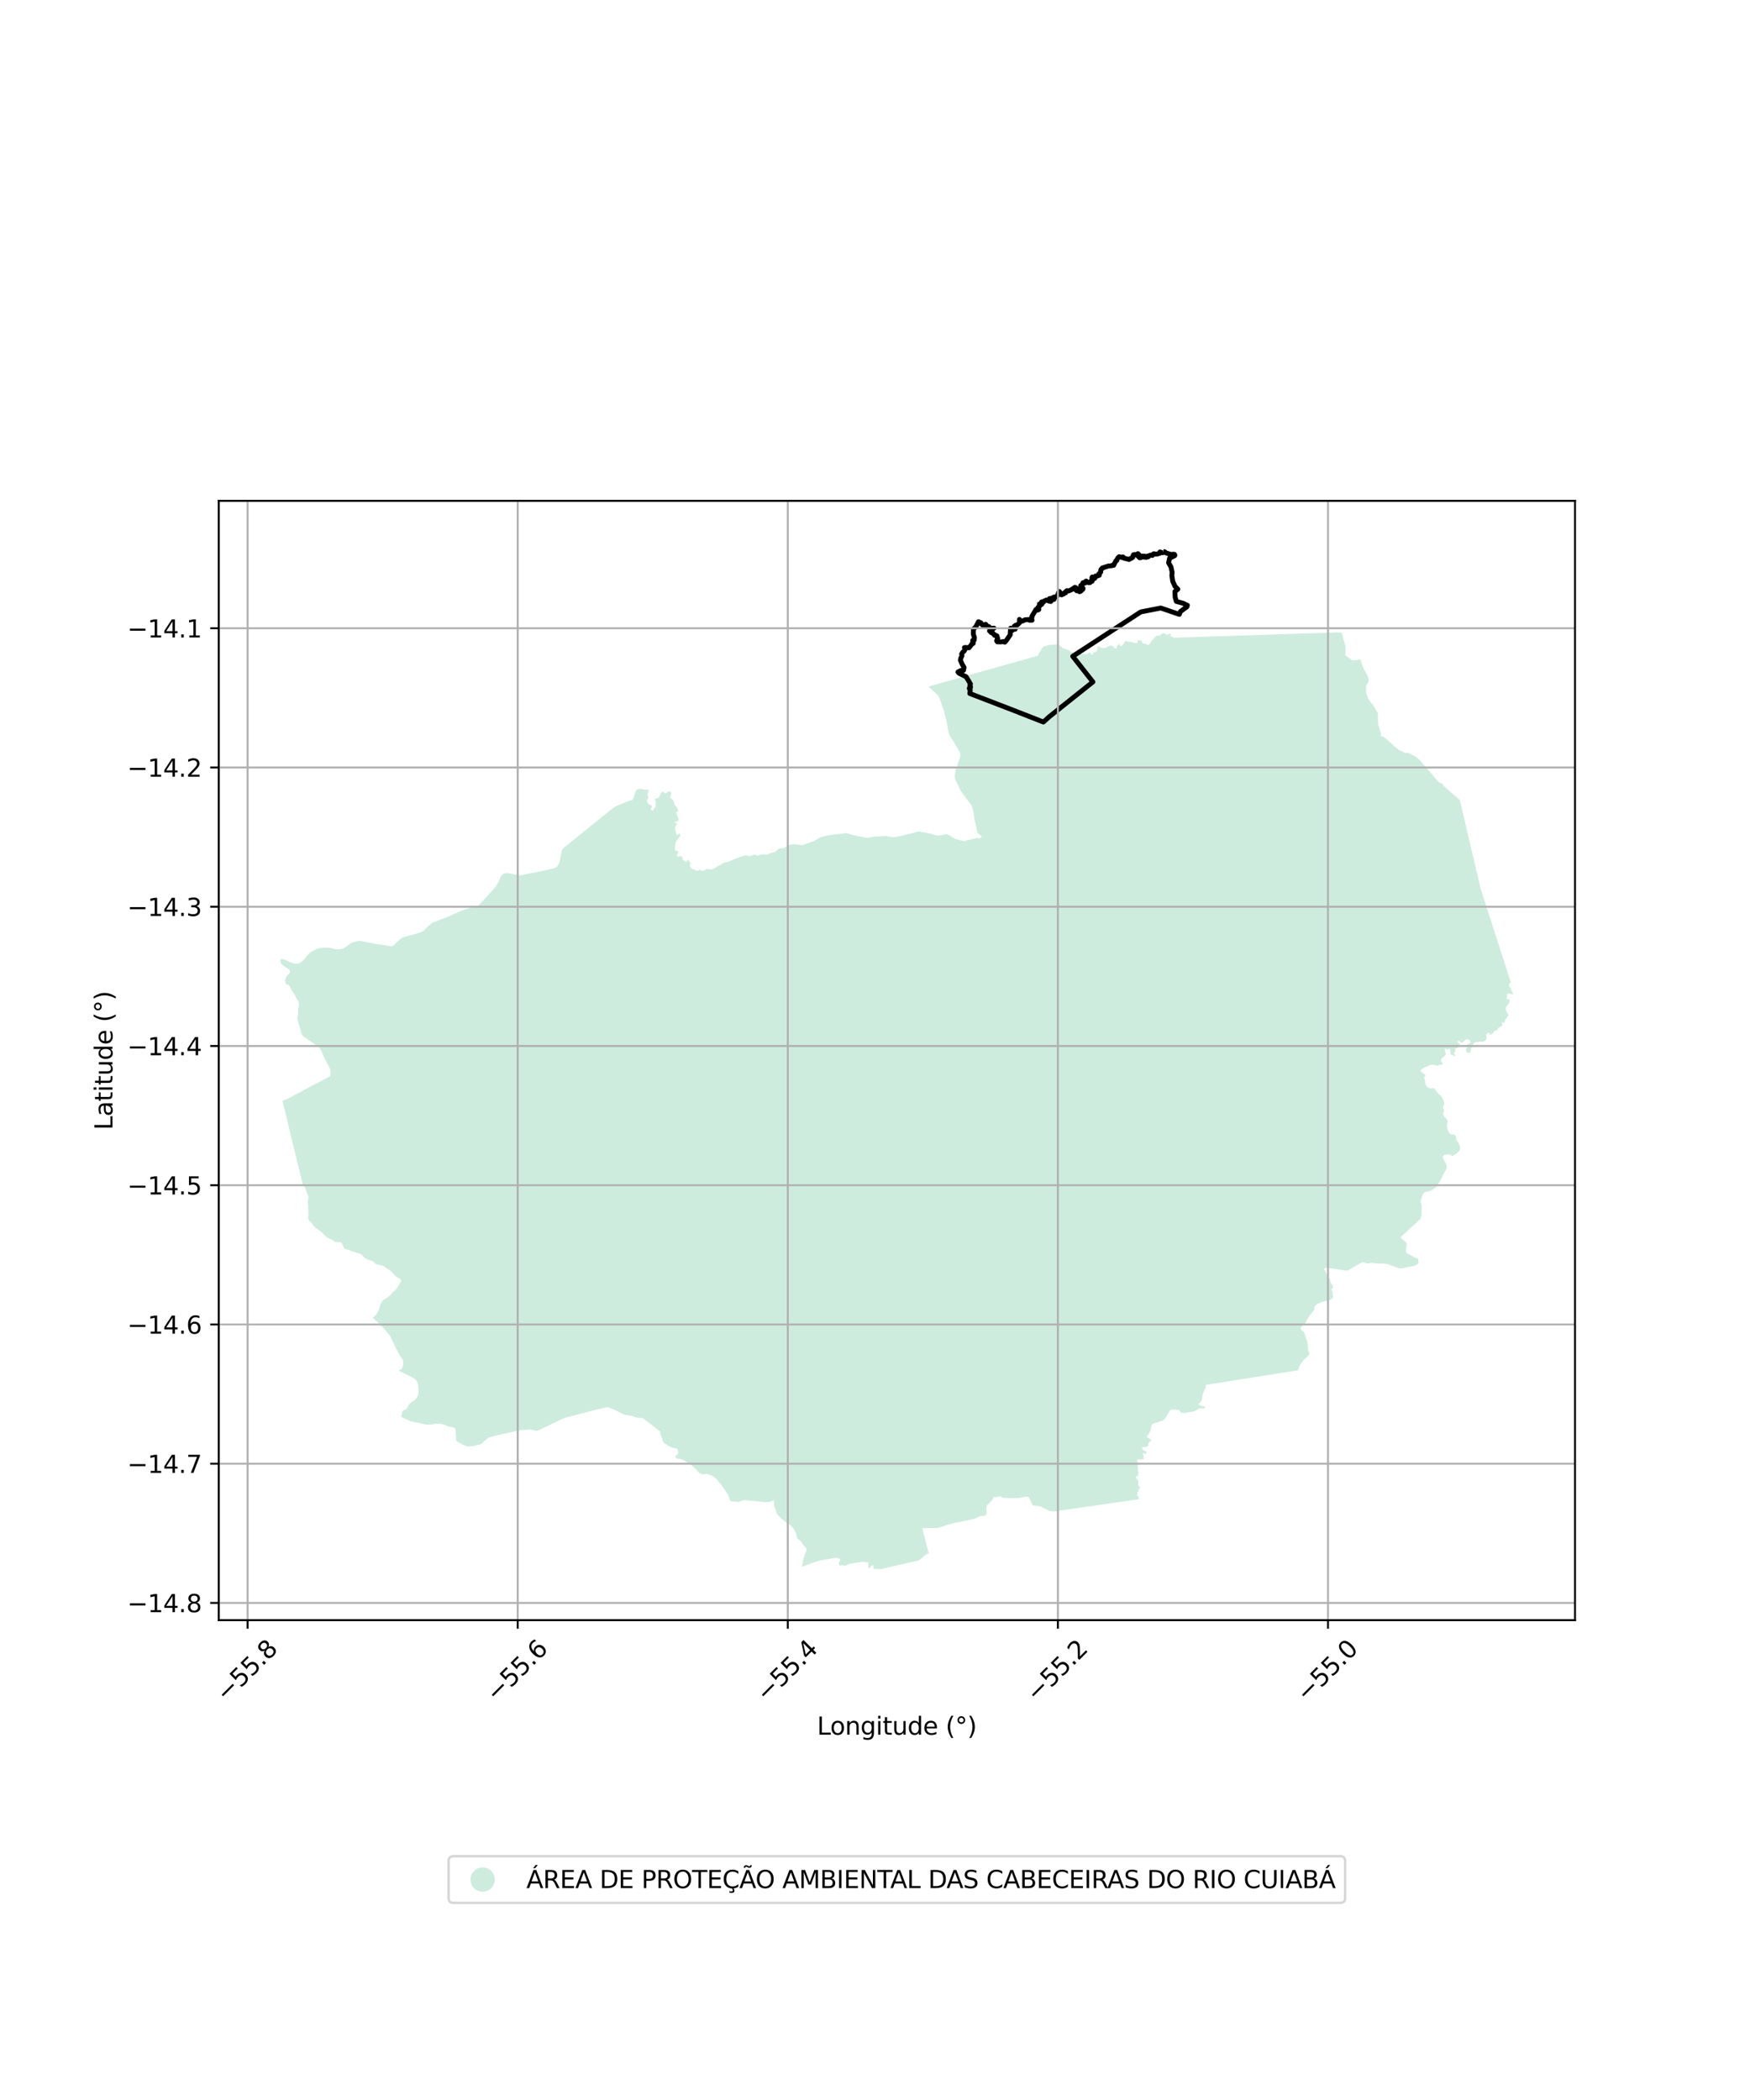 <?xml version="1.0" encoding="utf-8" standalone="no"?>
<!DOCTYPE svg PUBLIC "-//W3C//DTD SVG 1.1//EN"
  "http://www.w3.org/Graphics/SVG/1.1/DTD/svg11.dtd">
<svg xmlns:xlink="http://www.w3.org/1999/xlink" width="720pt" height="864pt" viewBox="0 0 720 864" xmlns="http://www.w3.org/2000/svg" version="1.1">
 <defs>
  <style type="text/css">*{stroke-linejoin: round; stroke-linecap: butt}</style>
 </defs>
 <g id="figure_1">
  <g id="patch_1">
   <path d="M 0 864 
L 720 864 
L 720 0 
L 0 0 
z
" style="fill: #ffffff"/>
  </g>
  <g id="axes_1">
   <g id="patch_2">
    <path d="M 90 666.592 
L 648 666.592 
L 648 206.048 
L 90 206.048 
z
" style="fill: #ffffff"/>
   </g>
   <g id="PatchCollection_1">
    <path d="M 427.146 269.735 
L 427.249 269.086 
L 427.833 268.255 
L 428.805 266.636 
L 429.056 266.263 
L 429.435 266.012 
L 431.524 265.376 
L 434.569 265.167 
L 435.173 265.162 
L 435.777 265.374 
L 436.224 265.773 
L 436.863 266.326 
L 437.437 266.725 
L 437.915 266.938 
L 438.615 267.119 
L 439.092 267.301 
L 439.888 267.604 
L 440.527 268.188 
L 441.228 268.462 
L 441.863 268.581 
L 442.783 268.543 
L 443.132 268.447 
L 443.631 268.66 
L 444.585 268.963 
L 445.76 269.046 
L 446.681 269.194 
L 446.996 269.307 
L 447.089 269.027 
L 447.278 268.933 
L 447.816 268.787 
L 447.912 268.786 
L 448.163 268.505 
L 448.385 268.38 
L 448.543 268.44 
L 448.672 268.625 
L 448.865 268.964 
L 448.93 269.181 
L 449.058 269.273 
L 449.407 269.332 
L 449.566 269.3 
L 449.691 269.113 
L 449.689 268.865 
L 449.687 268.586 
L 449.717 268.369 
L 449.971 268.336 
L 450.384 268.364 
L 450.511 268.363 
L 450.764 268.237 
L 451.268 267.861 
L 451.455 267.364 
L 451.513 266.651 
L 451.542 266.31 
L 451.667 265.999 
L 451.952 265.965 
L 452.397 266.086 
L 452.749 266.393 
L 453.385 266.574 
L 453.988 266.6 
L 454.489 266.6 
L 454.995 266.472 
L 455.438 266.251 
L 456.007 265.937 
L 456.418 265.748 
L 456.861 265.59 
L 457.242 265.617 
L 457.624 265.769 
L 457.974 265.983 
L 458.231 266.322 
L 458.583 266.691 
L 458.679 266.753 
L 458.997 266.874 
L 459.156 266.873 
L 459.313 266.716 
L 459.407 266.468 
L 459.53 266.033 
L 459.655 265.723 
L 459.78 265.504 
L 460.031 265.224 
L 460.252 265.067 
L 460.379 264.973 
L 460.538 265.033 
L 460.666 265.156 
L 460.859 265.558 
L 460.956 265.712 
L 461.147 265.834 
L 461.433 265.801 
L 461.685 265.582 
L 461.841 265.395 
L 462.125 265.052 
L 462.533 264.553 
L 462.721 264.211 
L 462.814 263.931 
L 462.971 263.744 
L 463.129 263.65 
L 463.384 263.741 
L 463.83 263.954 
L 464.497 264.073 
L 465.309 264.1 
L 465.754 264.22 
L 466.868 264.583 
L 467.249 264.673 
L 467.819 264.513 
L 468.04 264.357 
L 468.07 264.201 
L 468.07 264.078 
L 468.005 263.892 
L 468.035 263.675 
L 468.192 263.488 
L 468.287 263.394 
L 468.667 263.391 
L 468.827 263.483 
L 469.144 263.573 
L 469.43 263.54 
L 469.653 263.693 
L 469.751 263.94 
L 469.816 264.156 
L 469.945 264.434 
L 470.137 264.619 
L 470.678 264.831 
L 470.805 264.831 
L 471.09 264.828 
L 471.504 264.887 
L 471.663 265.009 
L 472.046 265.316 
L 472.364 265.406 
L 472.459 265.375 
L 472.649 265.218 
L 473.152 264.719 
L 473.278 264.624 
L 473.435 264.376 
L 473.496 264.065 
L 473.842 263.629 
L 475.07 262.379 
L 475.533 261.76 
L 475.785 261.573 
L 476.102 261.539 
L 476.959 261.501 
L 477.275 261.375 
L 477.433 261.249 
L 477.748 260.937 
L 478.095 260.686 
L 478.569 260.528 
L 479.078 260.647 
L 479.619 260.798 
L 479.778 260.921 
L 480.034 261.104 
L 480.225 261.165 
L 480.383 261.163 
L 480.542 261.1 
L 480.857 260.912 
L 480.983 260.787 
L 481.268 260.661 
L 481.491 260.783 
L 481.621 261.154 
L 481.624 261.556 
L 481.594 261.774 
L 481.786 261.896 
L 482.04 261.894 
L 482.23 261.924 
L 482.894 262.257 
L 482.76 262.385 
L 550.343 260.191 
L 551.897 260.266 
L 552.181 260.932 
L 552.634 262.587 
L 553.151 264.319 
L 553.25 264.679 
L 553.514 265.641 
L 553.606 266.462 
L 553.638 267.901 
L 553.449 269.105 
L 553.457 269.282 
L 553.496 269.406 
L 554.029 270.056 
L 554.464 270.337 
L 555.052 270.643 
L 555.552 271.078 
L 556.064 271.513 
L 556.435 271.691 
L 556.907 271.689 
L 557.124 271.648 
L 559.4 271.336 
L 559.787 271.284 
L 559.854 271.749 
L 560.053 272.493 
L 560.625 274.1 
L 561.612 276.166 
L 562.644 277.991 
L 563.039 279.113 
L 563.092 279.557 
L 563.077 280.292 
L 562.892 280.737 
L 562.454 281.405 
L 562.218 281.85 
L 562.117 282.141 
L 562.067 282.398 
L 562.077 284.859 
L 562.198 285.507 
L 562.525 286.344 
L 563.022 287.623 
L 563.449 288.254 
L 564.729 289.837 
L 566.131 292.019 
L 566.85 293.417 
L 566.937 293.912 
L 566.932 296.971 
L 567.107 298.081 
L 567.16 298.627 
L 567.555 299.788 
L 568.174 301.665 
L 568.21 302.16 
L 568.096 302.66 
L 568.054 302.734 
L 568.013 302.809 
L 569.02 303.057 
L 569.318 303.205 
L 569.541 303.365 
L 569.764 303.524 
L 570.659 304.311 
L 574.622 307.839 
L 575.517 308.583 
L 575.814 308.752 
L 578.242 309.76 
L 578.611 309.837 
L 578.817 309.815 
L 578.98 309.758 
L 579.092 309.678 
L 580.234 310.157 
L 582.249 311.183 
L 583.07 311.792 
L 583.68 312.377 
L 584.291 312.963 
L 585.465 314.298 
L 586.945 316.009 
L 591.947 321.804 
L 592.138 321.937 
L 592.347 322.056 
L 592.637 322.155 
L 593.105 322.313 
L 593.414 322.472 
L 593.554 322.612 
L 593.619 322.712 
L 593.684 322.811 
L 593.825 323.222 
L 600.6 329.121 
L 609.164 365.539 
L 621.539 404.044 
L 621.656 404.369 
L 621.474 404.346 
L 621.304 404.36 
L 621.195 404.42 
L 621.087 404.54 
L 621.003 404.683 
L 620.944 404.873 
L 620.867 405.398 
L 620.869 405.611 
L 620.907 405.777 
L 620.981 405.943 
L 621.178 406.166 
L 621.423 406.4 
L 621.571 406.612 
L 621.707 406.896 
L 621.82 407.238 
L 621.908 407.593 
L 621.995 407.806 
L 622.144 408.101 
L 622.328 408.36 
L 622.476 408.536 
L 622.599 408.7 
L 622.636 408.854 
L 622.614 408.985 
L 622.492 409.069 
L 622.299 409.095 
L 622.08 409.085 
L 621.849 409.028 
L 621.605 408.947 
L 621.336 408.854 
L 621.044 408.762 
L 620.727 408.718 
L 620.484 408.732 
L 620.231 408.853 
L 620.159 409.019 
L 620.148 409.162 
L 620.126 409.399 
L 620.128 409.66 
L 619.941 410.33 
L 619.822 410.616 
L 619.811 410.758 
L 619.836 410.852 
L 619.897 410.935 
L 620.08 411.004 
L 620.312 411.038 
L 620.591 411.047 
L 620.75 411.081 
L 620.896 411.174 
L 621.043 411.292 
L 621.154 411.492 
L 621.18 411.705 
L 621.17 411.883 
L 621.111 412.108 
L 621.016 412.358 
L 620.921 412.573 
L 620.802 412.811 
L 620.622 413.085 
L 620.117 413.659 
L 619.757 414.136 
L 619.578 414.5 
L 619.568 414.784 
L 619.571 415.081 
L 619.573 415.342 
L 619.625 415.65 
L 619.762 415.98 
L 620.157 416.687 
L 620.342 417.006 
L 620.491 417.301 
L 620.565 417.489 
L 620.591 417.631 
L 620.592 417.785 
L 620.557 417.916 
L 620.449 418.036 
L 620.279 418.144 
L 620.183 418.228 
L 620.111 418.323 
L 620.076 418.418 
L 620.032 418.552 
L 619.985 418.777 
L 619.902 418.944 
L 619.769 419.064 
L 619.599 419.172 
L 619.443 419.304 
L 619.323 419.519 
L 619.24 419.745 
L 619.182 419.982 
L 619.135 420.255 
L 619.077 420.445 
L 618.993 420.576 
L 618.921 420.684 
L 618.837 420.768 
L 618.728 420.828 
L 618.619 420.865 
L 618.485 420.854 
L 618.35 420.772 
L 618.24 420.666 
L 618.094 420.573 
L 617.948 420.551 
L 617.923 420.551 
L 617.851 420.611 
L 617.839 420.694 
L 617.853 420.812 
L 617.878 420.918 
L 617.94 421.048 
L 618.026 421.178 
L 618.1 421.296 
L 618.125 421.355 
L 618.15 421.497 
L 618.151 421.616 
L 618.129 421.758 
L 618.093 421.877 
L 617.985 422.02 
L 617.877 422.139 
L 617.72 422.247 
L 617.563 422.344 
L 617.236 422.501 
L 616.849 422.647 
L 616.462 422.875 
L 616.33 423.043 
L 616.258 423.233 
L 616.188 423.518 
L 616.141 423.696 
L 616.057 423.815 
L 615.852 423.912 
L 615.694 423.973 
L 615.471 424.007 
L 615.192 424.01 
L 615.034 424.082 
L 614.877 424.215 
L 614.721 424.393 
L 614.529 424.621 
L 614.385 424.812 
L 614.24 425.002 
L 614.06 425.206 
L 613.892 425.361 
L 613.65 425.506 
L 613.432 425.603 
L 613.298 425.615 
L 613.177 425.617 
L 612.994 425.571 
L 612.896 425.489 
L 612.798 425.348 
L 612.736 425.218 
L 612.698 425.029 
L 612.648 424.899 
L 612.586 424.828 
L 612.477 424.817 
L 612.343 424.843 
L 612.234 424.903 
L 612.126 425.034 
L 612.018 425.177 
L 611.874 425.309 
L 611.704 425.405 
L 611.56 425.513 
L 611.475 425.621 
L 611.465 425.787 
L 611.466 425.964 
L 611.493 426.161 
L 611.58 426.409 
L 611.631 426.646 
L 611.633 426.895 
L 611.587 427.179 
L 611.456 427.489 
L 611.301 427.787 
L 611.097 428.061 
L 610.929 428.276 
L 610.772 428.396 
L 610.554 428.493 
L 610.348 428.542 
L 610.141 428.544 
L 609.971 428.546 
L 609.704 428.536 
L 609.485 428.526 
L 609.206 428.529 
L 608.926 428.567 
L 608.695 428.581 
L 608.477 428.631 
L 608.222 428.692 
L 607.992 428.73 
L 607.736 428.732 
L 607.421 428.735 
L 607.111 428.742 
L 606.881 428.827 
L 606.663 428.959 
L 606.47 429.115 
L 605.977 429.677 
L 605.81 429.951 
L 605.62 430.51 
L 605.441 430.926 
L 605.299 431.307 
L 605.157 431.747 
L 605.028 432.292 
L 604.97 432.578 
L 604.923 432.768 
L 604.816 432.982 
L 604.659 433.102 
L 604.441 433.187 
L 604.198 433.237 
L 604.101 433.238 
L 603.882 433.168 
L 603.638 433.04 
L 603.442 432.841 
L 603.367 432.628 
L 603.34 432.403 
L 603.314 432.237 
L 603.24 432.072 
L 603.19 431.942 
L 603.177 431.788 
L 603.188 431.646 
L 603.271 431.468 
L 603.391 431.3 
L 603.523 431.169 
L 603.644 431.037 
L 603.738 430.681 
L 603.737 430.562 
L 603.697 430.143 
L 603.719 429.906 
L 603.791 429.751 
L 603.898 429.631 
L 604.043 429.535 
L 604.177 429.511 
L 604.396 429.485 
L 604.577 429.435 
L 604.711 429.363 
L 604.843 429.22 
L 604.938 429.006 
L 604.96 428.769 
L 604.946 428.567 
L 604.872 428.378 
L 604.748 428.166 
L 604.588 427.954 
L 604.441 427.813 
L 604.27 427.708 
L 604.014 427.627 
L 603.698 427.607 
L 603.406 427.609 
L 603.152 427.647 
L 602.97 427.72 
L 602.813 427.828 
L 602.632 427.972 
L 602.009 428.676 
L 601.841 428.868 
L 601.623 428.976 
L 601.465 428.99 
L 601.319 428.991 
L 601.185 428.969 
L 601.002 428.828 
L 600.903 428.687 
L 600.792 428.533 
L 600.694 428.44 
L 600.535 428.311 
L 600.414 428.276 
L 600.219 428.254 
L 599.951 428.256 
L 599.782 428.341 
L 599.722 428.46 
L 599.736 428.614 
L 599.786 428.804 
L 599.885 428.957 
L 600.279 429.315 
L 600.439 429.551 
L 600.562 429.799 
L 600.625 430.035 
L 600.627 430.236 
L 600.556 430.427 
L 600.436 430.582 
L 600.243 430.738 
L 599.929 430.954 
L 599.663 431.099 
L 599.336 431.244 
L 599.033 431.354 
L 598.767 431.51 
L 598.659 431.618 
L 598.636 431.76 
L 598.662 431.973 
L 598.712 432.15 
L 598.774 432.28 
L 598.787 432.423 
L 598.741 432.577 
L 598.632 432.732 
L 598.488 432.864 
L 598.355 432.995 
L 598.259 433.103 
L 598.223 433.198 
L 598.225 433.352 
L 598.251 433.506 
L 598.337 433.635 
L 598.472 433.764 
L 598.569 433.835 
L 598.643 433.905 
L 598.693 434.011 
L 598.706 434.13 
L 598.695 434.26 
L 598.611 434.403 
L 598.527 434.463 
L 598.429 434.5 
L 598.344 434.5 
L 598.247 434.489 
L 598.125 434.396 
L 598.014 434.278 
L 597.916 434.184 
L 597.807 434.126 
L 597.611 434.045 
L 597.392 433.988 
L 597.185 433.918 
L 596.977 433.837 
L 596.891 433.755 
L 596.829 433.614 
L 596.791 433.424 
L 596.765 433.235 
L 596.738 432.962 
L 596.736 432.702 
L 596.734 432.453 
L 596.708 432.228 
L 596.668 431.92 
L 596.556 431.684 
L 596.373 431.496 
L 596.251 431.485 
L 596.045 431.511 
L 595.911 431.571 
L 595.803 431.643 
L 595.657 431.692 
L 595.487 431.694 
L 595.269 431.672 
L 595.097 431.614 
L 594.964 431.568 
L 594.805 431.534 
L 594.623 431.524 
L 594.514 431.572 
L 594.442 431.679 
L 594.419 431.846 
L 594.421 432.047 
L 594.435 432.237 
L 594.585 432.698 
L 594.817 433.303 
L 594.856 433.576 
L 594.834 433.836 
L 594.738 434.027 
L 594.497 434.29 
L 594.221 434.565 
L 593.907 434.841 
L 593.497 435.176 
L 593.172 435.511 
L 592.968 435.821 
L 592.885 436.059 
L 592.874 436.26 
L 592.901 436.461 
L 592.951 436.627 
L 593.099 436.933 
L 593.247 437.193 
L 593.408 437.464 
L 593.519 437.676 
L 593.532 437.795 
L 593.521 437.914 
L 593.449 437.962 
L 593.231 437.999 
L 593.073 438.012 
L 592.866 438.014 
L 592.501 437.982 
L 592.186 438.068 
L 591.968 438.189 
L 591.787 438.308 
L 591.569 438.405 
L 591.411 438.419 
L 591.131 438.421 
L 590.803 438.377 
L 590.547 438.272 
L 590.315 438.168 
L 590.071 438.075 
L 589.385 438.018 
L 589.105 438.02 
L 588.741 438.059 
L 588.256 438.182 
L 587.977 438.315 
L 587.76 438.459 
L 587.446 438.628 
L 587.204 438.772 
L 586.865 438.918 
L 586.477 439.051 
L 586.101 439.185 
L 585.786 439.342 
L 585.412 439.559 
L 584.784 439.992 
L 584.603 440.194 
L 584.556 440.349 
L 584.546 440.586 
L 584.56 440.764 
L 584.634 440.964 
L 584.733 441.106 
L 584.855 441.2 
L 585.038 441.269 
L 585.184 441.279 
L 585.355 441.337 
L 585.478 441.443 
L 585.515 441.573 
L 585.513 441.6 
L 585.504 441.727 
L 585.408 441.882 
L 585.984 441.92 
L 586.215 442.018 
L 586.344 442.117 
L 586.447 442.166 
L 586.473 442.291 
L 586.474 442.415 
L 586.45 442.565 
L 586.349 442.716 
L 586.197 442.842 
L 586.019 442.968 
L 585.944 443.169 
L 585.946 443.443 
L 586.026 443.767 
L 586.288 444.608 
L 586.32 445.394 
L 586.399 445.643 
L 586.531 446.091 
L 586.637 446.439 
L 586.845 446.812 
L 587.258 447.282 
L 587.516 447.455 
L 588.03 447.675 
L 588.466 447.77 
L 588.85 447.767 
L 589.233 447.739 
L 589.514 447.686 
L 589.77 447.684 
L 590.053 447.806 
L 590.259 447.979 
L 590.544 448.301 
L 590.829 448.747 
L 591.296 449.417 
L 591.735 449.862 
L 592.174 450.282 
L 592.509 450.578 
L 592.897 450.974 
L 593.156 451.296 
L 593.415 451.718 
L 593.649 452.165 
L 593.885 452.737 
L 594.016 453.109 
L 594.122 453.458 
L 594.177 453.857 
L 594.127 454.566 
L 594.027 454.842 
L 593.901 455.042 
L 593.75 455.244 
L 593.701 455.493 
L 593.703 455.743 
L 593.835 456.141 
L 594.042 456.464 
L 594.198 456.762 
L 594.226 456.961 
L 594.126 457.261 
L 593.975 457.462 
L 593.848 457.613 
L 593.773 457.838 
L 593.776 458.113 
L 593.804 458.462 
L 593.884 458.786 
L 594.015 459.059 
L 594.145 459.307 
L 594.403 459.629 
L 594.584 459.777 
L 594.79 459.95 
L 594.997 460.147 
L 595.282 460.544 
L 595.516 460.967 
L 595.596 461.265 
L 595.599 461.589 
L 595.55 461.864 
L 595.476 462.24 
L 595.402 462.539 
L 595.355 462.939 
L 595.358 463.289 
L 595.361 463.688 
L 595.416 464.061 
L 595.523 464.535 
L 595.835 465.487 
L 596.018 465.81 
L 596.148 466.033 
L 596.329 466.256 
L 596.664 466.502 
L 596.998 466.649 
L 597.459 466.695 
L 597.945 466.74 
L 598.382 466.861 
L 598.69 467.008 
L 598.923 467.306 
L 599.028 467.604 
L 599.057 467.928 
L 599.112 468.376 
L 599.219 468.85 
L 599.428 469.297 
L 599.713 469.743 
L 599.998 470.14 
L 600.31 470.636 
L 600.424 470.843 
L 600.387 470.968 
L 600.794 472.247 
L 600.522 473.286 
L 599.594 474.283 
L 598.849 474.808 
L 598.15 475.285 
L 597.637 475.573 
L 597.035 475.377 
L 596.196 474.923 
L 594.986 474.977 
L 594.237 475.235 
L 593.739 475.617 
L 593.578 476.248 
L 594.216 477.584 
L 595.091 479.128 
L 595.323 479.924 
L 595.245 480.634 
L 594.876 481.296 
L 594.507 481.959 
L 593.89 482.999 
L 593.563 483.799 
L 592.782 485.19 
L 592.496 485.906 
L 590.724 488.523 
L 588.566 489.969 
L 586.482 490.407 
L 585.581 490.93 
L 584.557 493.865 
L 584.51 494.868 
L 584.906 495.701 
L 584.915 496.648 
L 584.837 500.325 
L 584.457 501.276 
L 584.403 501.443 
L 583.853 502.005 
L 576.179 509.097 
L 576.605 509.507 
L 577.575 510.372 
L 578.25 510.943 
L 578.537 511.284 
L 578.704 511.551 
L 578.825 511.912 
L 578.817 512.309 
L 578.641 512.899 
L 578.564 513.282 
L 578.465 513.877 
L 578.44 514.492 
L 578.581 515.124 
L 578.759 515.459 
L 578.889 515.607 
L 578.968 515.653 
L 580.662 516.588 
L 581.939 517.308 
L 582.523 517.563 
L 583.463 517.783 
L 583.583 518.752 
L 583.596 518.855 
L 583.585 519.293 
L 583.484 519.668 
L 583.267 520.004 
L 583.062 520.212 
L 582.89 520.304 
L 581.877 520.848 
L 581.062 520.981 
L 579.561 521.245 
L 579.078 521.366 
L 578.596 521.487 
L 577.395 521.685 
L 576.591 521.818 
L 576.355 521.841 
L 576.07 521.826 
L 575.802 521.838 
L 575.406 521.721 
L 574.812 521.512 
L 571.42 520.242 
L 570.391 519.995 
L 569.283 519.9 
L 566.41 519.839 
L 564.657 519.634 
L 563.879 519.637 
L 562.799 519.854 
L 562.232 519.776 
L 561.981 519.685 
L 561.797 519.633 
L 561.506 519.409 
L 561.149 519.344 
L 560.636 519.346 
L 560.254 519.44 
L 558.011 520.69 
L 554.81 522.586 
L 554.587 522.692 
L 554.31 522.773 
L 554.007 522.788 
L 552.992 522.633 
L 546.857 521.745 
L 546.385 521.714 
L 545.591 521.717 
L 545.366 521.729 
L 545.205 521.756 
L 545.108 521.773 
L 544.947 521.838 
L 544.867 521.935 
L 544.866 521.94 
L 544.853 522.038 
L 544.919 522.342 
L 545.109 522.625 
L 545.362 522.989 
L 545.554 523.474 
L 545.725 523.9 
L 545.872 524.102 
L 546.341 525.059 
L 546.524 525.572 
L 546.935 526.129 
L 547.276 526.423 
L 547.318 527.345 
L 548.073 528.559 
L 548.346 528.853 
L 548.35 529.314 
L 548.522 529.61 
L 548.523 529.774 
L 548.321 529.941 
L 548.153 530.009 
L 547.884 530.242 
L 547.784 530.408 
L 547.957 530.802 
L 548.198 531.228 
L 548.269 531.656 
L 548.276 532.546 
L 548.417 533.138 
L 548.457 533.731 
L 548.189 534.096 
L 547.787 534.595 
L 547.416 534.763 
L 547.079 534.865 
L 546.471 535.068 
L 546.07 535.159 
L 545.425 535.286 
L 544.925 535.392 
L 544.426 535.519 
L 543.282 535.915 
L 542.825 536.183 
L 542.389 536.37 
L 541.974 536.495 
L 541.662 536.661 
L 541.456 536.947 
L 541.312 537.172 
L 541.105 537.295 
L 540.918 537.439 
L 540.815 537.562 
L 540.754 537.786 
L 540.755 537.888 
L 540.761 538.578 
L 540.64 538.965 
L 540.393 539.414 
L 539.61 540.261 
L 538.455 541.815 
L 537.983 542.612 
L 537.143 544.265 
L 536.087 545.209 
L 535.116 546.274 
L 535.076 546.554 
L 535.288 547.02 
L 535.436 547.222 
L 535.794 547.564 
L 536.212 547.784 
L 536.677 548.409 
L 537.128 549.983 
L 537.344 550.753 
L 537.769 551.704 
L 538.121 553.835 
L 538.126 554.403 
L 538.109 554.891 
L 538.134 555.379 
L 538.348 555.905 
L 538.646 556.552 
L 538.672 557.069 
L 538.508 557.416 
L 537.869 558.254 
L 536.647 559.22 
L 535.945 560.019 
L 534.875 561.674 
L 534.079 563.753 
L 502.378 568.799 
L 496.092 569.76 
L 495.999 571.059 
L 494.965 573.328 
L 494.684 574.68 
L 494.404 576.15 
L 493.943 576.917 
L 493.013 577.733 
L 494.365 578.41 
L 494.922 578.64 
L 495.703 578.642 
L 495.781 579.389 
L 494.822 579.439 
L 493.488 579.506 
L 493.057 579.631 
L 492.34 580.128 
L 491.541 580.584 
L 490.638 580.814 
L 488.942 581.071 
L 488.566 581.172 
L 487.458 581.32 
L 487.017 581.332 
L 486.575 581.344 
L 485.8 581.248 
L 485.676 580.98 
L 485.427 580.485 
L 485.241 580.269 
L 485.189 580.207 
L 485.004 580.115 
L 484.788 580.085 
L 484.294 580.035 
L 483.831 579.954 
L 482.988 579.967 
L 482.103 579.96 
L 482.031 579.981 
L 481.784 580.075 
L 481.559 580.199 
L 481.292 580.438 
L 481.036 580.842 
L 480.586 581.607 
L 480.136 582.342 
L 479.781 582.988 
L 479.666 583.186 
L 479.168 583.887 
L 478.744 584.241 
L 477.944 584.583 
L 474.831 585.598 
L 474.294 585.826 
L 473.964 586.119 
L 473.882 586.255 
L 473.696 586.745 
L 473.512 587.713 
L 473.203 588.832 
L 473.064 589.129 
L 472.602 590.116 
L 472.076 590.593 
L 471.764 590.818 
L 471.774 590.899 
L 471.838 591.103 
L 471.873 591.14 
L 472.008 591.286 
L 472.495 591.671 
L 473.442 592.245 
L 473.675 592.448 
L 473.697 592.55 
L 473.657 592.735 
L 473.532 592.9 
L 473.302 593.045 
L 473.029 593.15 
L 472.82 593.295 
L 472.695 593.398 
L 472.612 593.583 
L 472.551 593.809 
L 472.369 594.712 
L 472.244 594.897 
L 472.119 595.042 
L 471.973 595.186 
L 471.616 595.292 
L 471.196 595.336 
L 470.418 595.363 
L 470.061 595.448 
L 469.873 595.593 
L 469.874 595.716 
L 469.918 595.982 
L 469.982 596.125 
L 470.047 596.288 
L 470.111 596.41 
L 470.344 596.613 
L 471.167 596.996 
L 471.611 597.238 
L 471.654 597.36 
L 471.656 597.585 
L 471.553 597.832 
L 471.45 598.038 
L 471.345 598.162 
L 471.241 598.245 
L 471.073 598.267 
L 470.862 598.227 
L 470.671 598.044 
L 470.46 597.882 
L 470.291 597.843 
L 470.207 597.905 
L 470.208 598.028 
L 470.252 598.253 
L 470.381 598.539 
L 470.468 598.886 
L 470.471 599.316 
L 470.452 599.562 
L 470.581 599.926 
L 470.583 600.09 
L 470.563 600.233 
L 470.417 600.398 
L 470.039 600.442 
L 469.534 600.447 
L 469.05 600.43 
L 468.587 600.434 
L 468.272 600.437 
L 468.041 600.48 
L 467.957 600.542 
L 467.832 600.666 
L 467.812 600.809 
L 467.835 601.116 
L 467.964 601.381 
L 468.092 601.606 
L 468.137 601.913 
L 468.139 602.159 
L 468.067 603.026 
L 468.09 603.292 
L 468.179 603.844 
L 468.202 604.069 
L 468.183 604.356 
L 468.122 604.562 
L 468.102 604.746 
L 468.104 604.972 
L 468.19 605.217 
L 468.297 605.421 
L 468.446 605.645 
L 468.491 605.911 
L 468.428 606.054 
L 468.22 606.241 
L 468.158 606.384 
L 468.159 606.528 
L 468.287 606.691 
L 468.498 606.791 
L 468.541 606.894 
L 468.437 607.079 
L 468.311 607.141 
L 467.954 607.185 
L 467.576 607.27 
L 467.452 607.456 
L 467.421 607.609 
L 467.391 607.763 
L 467.441 608.008 
L 467.57 608.293 
L 467.776 608.559 
L 468.009 608.783 
L 468.179 609.007 
L 468.287 609.272 
L 468.289 609.559 
L 468.27 609.887 
L 468.299 610.849 
L 468.407 611.135 
L 468.599 611.467 
L 469.024 612.099 
L 469.026 612.283 
L 468.881 612.489 
L 468.692 612.634 
L 468.4 612.903 
L 468.338 613.006 
L 468.382 613.292 
L 468.447 613.496 
L 468.385 613.661 
L 468.343 613.682 
L 468.154 613.704 
L 468.028 613.746 
L 467.987 613.849 
L 468.052 614.073 
L 468.075 614.258 
L 468.035 614.585 
L 467.932 614.771 
L 467.828 614.956 
L 467.872 615.181 
L 467.979 615.405 
L 468.212 615.649 
L 468.511 616.118 
L 468.685 616.813 
L 434.997 621.662 
L 434.733 621.779 
L 434.09 621.876 
L 433.256 621.847 
L 432.486 621.776 
L 431.547 621.556 
L 429.16 620.31 
L 428.367 619.968 
L 427.997 619.8 
L 427.576 619.696 
L 425.716 619.502 
L 425.592 619.49 
L 425.276 619.427 
L 425.011 619.29 
L 424.757 619.006 
L 424.577 618.72 
L 424.46 618.445 
L 424.373 618.242 
L 423.886 617.114 
L 423.378 616.163 
L 423.113 615.878 
L 422.997 615.836 
L 422.786 615.805 
L 422.396 615.795 
L 421.995 615.796 
L 420.403 616.077 
L 418.937 616.365 
L 416.2 616.392 
L 413.441 616.328 
L 412.681 616.228 
L 412.595 616.193 
L 412.335 616.02 
L 411.918 615.795 
L 411.502 615.692 
L 411.251 615.702 
L 411 615.711 
L 410.238 615.888 
L 409.771 615.976 
L 409.303 615.995 
L 408.87 615.874 
L 408.059 617.379 
L 406.142 619.256 
L 405.777 620.337 
L 405.931 622.117 
L 405.89 622.914 
L 405.156 623.683 
L 403.188 623.731 
L 401.837 624.557 
L 400.285 625.007 
L 395.73 626.002 
L 393.545 626.397 
L 391.091 627.001 
L 389.437 627.447 
L 387.9 628.021 
L 385.803 628.693 
L 382.627 628.717 
L 380.937 628.751 
L 379.777 628.681 
L 379.409 628.658 
L 382.113 639.132 
L 381.384 639.338 
L 380.758 639.68 
L 380.454 640.021 
L 379.372 640.908 
L 379.051 641.181 
L 378.695 641.471 
L 378.188 641.898 
L 377.816 642.103 
L 377.172 642.275 
L 376.444 642.345 
L 376.155 642.408 
L 362.874 645.487 
L 362.402 645.596 
L 359.718 645.478 
L 359.492 645.658 
L 359.428 645.587 
L 359.385 645.383 
L 359.343 644.988 
L 359.36 644.476 
L 359.357 644.086 
L 359.293 643.944 
L 359.187 643.862 
L 359.103 643.863 
L 359.019 643.863 
L 358.81 644.07 
L 358.727 644.235 
L 358.56 644.379 
L 358.413 644.462 
L 358.245 644.504 
L 358.035 644.547 
L 357.93 644.629 
L 357.889 644.773 
L 357.85 645.142 
L 357.809 645.327 
L 357.725 645.328 
L 357.577 645.288 
L 357.471 645.206 
L 357.281 645.003 
L 357.236 644.716 
L 357.213 644.369 
L 357.317 644.184 
L 357.42 643.896 
L 357.397 643.753 
L 357.292 643.692 
L 357.165 643.57 
L 357.143 643.447 
L 357.121 643.345 
L 357.329 642.995 
L 357.389 642.83 
L 356.751 642.792 
L 356.378 642.721 
L 356.022 642.637 
L 355.632 642.604 
L 355.174 642.588 
L 354.581 642.607 
L 353.81 642.725 
L 353.225 642.814 
L 352.734 642.85 
L 352.209 642.919 
L 351.819 642.988 
L 351.362 643.091 
L 351.023 643.16 
L 350.651 643.246 
L 350.142 643.316 
L 349.719 643.418 
L 349.092 643.607 
L 348.364 643.932 
L 348.279 644 
L 348.025 644.154 
L 347.771 644.223 
L 347.45 644.224 
L 347.178 644.156 
L 346.873 644.038 
L 346.127 643.972 
L 345.907 644.125 
L 345.619 644.211 
L 345.5 644.194 
L 345.347 644.042 
L 345.296 643.838 
L 345.143 643.515 
L 345.091 643.243 
L 345.192 642.835 
L 345.293 642.58 
L 345.597 642.239 
L 345.749 641.932 
L 345.748 641.728 
L 345.68 641.558 
L 345.222 641.202 
L 344.696 640.999 
L 344.136 640.882 
L 343.96 640.893 
L 343.611 640.917 
L 342.967 641.055 
L 342.222 641.21 
L 340.663 641.451 
L 340.071 641.623 
L 339.02 641.728 
L 337.732 641.935 
L 336.479 642.295 
L 335.888 642.468 
L 335.555 642.566 
L 335.297 642.641 
L 329.902 644.659 
L 330.376 642.285 
L 330.618 641.081 
L 331.009 639.874 
L 331.215 639.309 
L 331.636 638.439 
L 331.744 637.924 
L 331.748 637.682 
L 331.753 637.44 
L 331.752 637.261 
L 331.631 636.919 
L 331.446 636.635 
L 331.276 636.423 
L 330.964 636.112 
L 330.227 635.361 
L 330.085 635.092 
L 329.985 634.836 
L 329.885 634.581 
L 329.743 634.397 
L 329.531 634.199 
L 329.276 633.972 
L 328.893 633.633 
L 328.028 632.783 
L 327.914 632.556 
L 327.843 632.4 
L 327.772 632.116 
L 327.614 631.379 
L 327.528 630.939 
L 327.058 629.949 
L 326.828 629.42 
L 326.685 629.112 
L 326.005 628.221 
L 324.869 627.269 
L 323.403 626.3 
L 322.927 625.971 
L 321.754 625 
L 319.921 623.243 
L 319.737 622.95 
L 319.517 622.546 
L 319.387 622.088 
L 319.24 621.464 
L 318.927 620.657 
L 318.632 619.85 
L 318.521 619.336 
L 318.52 618.841 
L 318.5 618.125 
L 318.305 617.204 
L 317.59 617.555 
L 316.952 617.785 
L 316 618.004 
L 314.518 618.019 
L 312.397 617.752 
L 310.178 617.551 
L 306.596 617.222 
L 305.882 617.311 
L 305.492 617.355 
L 304.789 617.563 
L 303.935 617.961 
L 301.929 617.726 
L 301.12 617.839 
L 300.66 617.675 
L 300.195 616.84 
L 299.64 615.127 
L 298.122 612.792 
L 296.647 610.749 
L 294.501 608.209 
L 293.117 607.255 
L 291.552 606.598 
L 290.482 606.435 
L 289.189 606.612 
L 287.892 606.16 
L 286.463 604.62 
L 284.489 602.79 
L 283.022 601.921 
L 281.177 600.718 
L 279.759 600.203 
L 278.628 600.149 
L 277.873 599.609 
L 277.911 599.148 
L 278.409 598.642 
L 279.031 598.052 
L 278.985 597.466 
L 278.937 596.461 
L 278.558 595.961 
L 277.932 595.923 
L 276.67 595.623 
L 275.484 595.123 
L 274.071 594.228 
L 273.167 593.725 
L 272.609 592.566 
L 272.183 591.228 
L 271.674 590.017 
L 271.707 589.038 
L 265.048 583.888 
L 264.134 583.373 
L 263.986 583.388 
L 263.47 583.389 
L 262.718 583.331 
L 262.173 583.259 
L 261.671 583.156 
L 260.978 582.95 
L 260.284 582.67 
L 259.738 582.479 
L 259.045 582.362 
L 258.278 582.274 
L 257.597 582.188 
L 256.496 581.899 
L 255.96 581.624 
L 254.614 580.936 
L 253.007 580.156 
L 251.676 579.529 
L 251.217 579.33 
L 250.774 579.147 
L 250.422 579.056 
L 250.024 579.011 
L 249.444 578.981 
L 248.817 579.151 
L 243.357 580.478 
L 232.999 583.184 
L 231.353 583.757 
L 230.7 584.07 
L 221.568 588.454 
L 221.105 588.618 
L 220.849 588.636 
L 220.594 588.654 
L 219.739 588.489 
L 218.944 588.337 
L 218.415 588.192 
L 217.935 588.108 
L 217.492 588.155 
L 217.122 588.248 
L 215.136 588.336 
L 214.665 588.288 
L 214.178 588.378 
L 210.88 589.105 
L 204.348 590.545 
L 200.955 591.544 
L 200.679 591.741 
L 199.192 592.981 
L 197.928 594.201 
L 196.339 594.53 
L 195.07 594.921 
L 192.209 595.13 
L 190.296 594.311 
L 187.679 592.795 
L 187.462 588.392 
L 187.139 587.564 
L 186.31 587.186 
L 184.846 587.003 
L 181.85 585.872 
L 179.497 585.758 
L 177.908 586.023 
L 175.383 586.137 
L 172.754 585.543 
L 171.481 585.295 
L 169.189 584.862 
L 165.499 583.229 
L 165.219 582.999 
L 165.068 582.7 
L 165.166 582.098 
L 165.381 581.751 
L 165.475 581.574 
L 165.503 581.424 
L 165.489 581.166 
L 165.465 581.069 
L 165.488 580.921 
L 165.542 580.76 
L 165.599 580.638 
L 165.657 580.515 
L 165.862 580.387 
L 166.066 580.284 
L 166.45 580.103 
L 166.719 579.935 
L 167.065 579.794 
L 167.27 579.544 
L 167.47 579.27 
L 167.724 578.923 
L 167.805 578.767 
L 167.887 578.612 
L 168.088 578.196 
L 168.236 577.968 
L 168.42 577.727 
L 168.667 577.457 
L 168.907 577.23 
L 169.062 577.038 
L 169.267 576.888 
L 169.429 576.789 
L 169.585 576.704 
L 169.756 576.585 
L 170.054 576.448 
L 170.325 576.216 
L 170.555 576.049 
L 170.76 575.856 
L 170.939 575.702 
L 171.245 575.341 
L 171.552 574.943 
L 171.757 574.582 
L 171.948 574.223 
L 172.076 573.746 
L 172.203 573.219 
L 172.203 572.846 
L 172.179 572.333 
L 172.192 571.87 
L 172.178 571.598 
L 172.068 570.099 
L 172.013 569.814 
L 171.931 569.446 
L 171.727 568.752 
L 171.659 568.589 
L 171.023 567.72 
L 170.349 567.126 
L 169.54 566.641 
L 163.938 563.918 
L 164.927 563.427 
L 165.493 562.875 
L 165.845 561.577 
L 165.837 561.105 
L 165.828 560.635 
L 165.824 560.117 
L 165.669 559.372 
L 164.565 557.758 
L 162.702 554.342 
L 160.468 549.549 
L 159.58 548.537 
L 158.715 547.434 
L 156.898 545.521 
L 155.832 544.399 
L 154.858 543.529 
L 153.463 542.281 
L 153.4 542.129 
L 155.059 540.508 
L 155.386 539.712 
L 155.859 539 
L 156.357 537.179 
L 156.644 536.529 
L 156.91 535.88 
L 157.177 535.44 
L 157.472 535.14 
L 158.002 534.6 
L 159.408 533.86 
L 160.708 532.745 
L 161.511 531.738 
L 162.77 530.645 
L 163.059 530.308 
L 163.245 530.182 
L 165.003 527.167 
L 164.965 526.75 
L 164.839 526.52 
L 164.504 526.042 
L 163.839 525.712 
L 163.299 525.464 
L 162.882 525.174 
L 161.547 523.74 
L 160.637 522.856 
L 159.076 521.842 
L 157.93 520.908 
L 157.245 520.662 
L 156.559 520.498 
L 155.646 520.336 
L 154.857 520.09 
L 154.337 519.842 
L 153.878 519.323 
L 153.294 518.845 
L 152.214 518.517 
L 151.57 518.312 
L 150.905 518.002 
L 150.052 517.548 
L 149.33 516.749 
L 148.621 516.105 
L 148.018 515.712 
L 146.647 515.427 
L 145.608 514.994 
L 145.027 514.914 
L 144.238 514.688 
L 144.07 514.48 
L 143.564 514.28 
L 142.401 513.952 
L 141.569 513.518 
L 140.582 511.367 
L 140.103 511.098 
L 139.253 511.103 
L 138.735 511.085 
L 137.822 511.007 
L 137.321 510.508 
L 136.655 510.073 
L 136.052 509.805 
L 134.64 509.227 
L 133.284 507.919 
L 132.179 506.838 
L 131.534 506.361 
L 129.628 504.983 
L 129.211 504.463 
L 128.773 504.006 
L 128.418 503.486 
L 128.021 502.986 
L 127.625 502.696 
L 127.375 502.467 
L 127.167 502.176 
L 126.936 501.843 
L 126.809 501.363 
L 126.786 500.862 
L 126.845 500.298 
L 126.944 499.419 
L 126.838 498.919 
L 126.802 496.198 
L 126.567 494.904 
L 126.584 494.235 
L 126.809 493.544 
L 126.929 492.875 
L 126.927 492.437 
L 126.821 492.124 
L 126.716 491.811 
L 126.276 490.873 
L 125.959 489.767 
L 125.601 488.788 
L 125.265 488.042 
L 125.099 487.897 
L 124.543 487.264 
L 116.307 453.261 
L 116.258 452.856 
L 116.433 452.864 
L 116.694 452.756 
L 117.336 452.51 
L 118.65 451.925 
L 121.767 450.232 
L 124.068 448.994 
L 127.603 447.093 
L 132.095 444.754 
L 134.998 443.246 
L 135.548 442.968 
L 135.823 442.722 
L 135.975 442.323 
L 135.974 440.94 
L 135.974 440.541 
L 135.878 440.162 
L 135.783 439.784 
L 135.343 438.844 
L 134.62 437.499 
L 133.997 436.301 
L 133.563 435.465 
L 133.324 434.986 
L 132.044 432.016 
L 131.768 431.576 
L 131.493 431.137 
L 131.087 430.763 
L 125.908 427.145 
L 125.106 426.585 
L 124.457 426.032 
L 124.101 425.544 
L 123.841 424.73 
L 123.529 423.29 
L 122.708 420.726 
L 122.454 419.571 
L 122.395 419.043 
L 122.394 418.494 
L 122.647 417.691 
L 122.719 417.076 
L 122.744 416.869 
L 122.645 415.832 
L 122.684 415.127 
L 122.839 414.383 
L 122.974 413.678 
L 122.974 413.149 
L 122.954 412.866 
L 122.934 412.582 
L 122.759 412.092 
L 122.448 411.468 
L 122.159 411 
L 121.822 410.477 
L 121.363 409.403 
L 120.654 408.368 
L 119.811 407.138 
L 119.586 406.553 
L 119.545 406.45 
L 119.317 405.877 
L 118.913 405.45 
L 118.555 405.157 
L 118.353 405.112 
L 118.297 405.112 
L 118.241 405.112 
L 118.061 405.068 
L 117.613 404.753 
L 117.411 404.235 
L 117.343 403.942 
L 117.275 403.649 
L 117.477 402.478 
L 117.812 401.757 
L 118.159 401.396 
L 118.506 401.036 
L 119.066 400.517 
L 119.166 400.292 
L 119.267 400.066 
L 119.266 399.684 
L 119.221 399.323 
L 118.907 398.828 
L 118.414 398.468 
L 117.158 397.748 
L 116.475 397.179 
L 115.97 396.759 
L 115.476 395.948 
L 115.364 395.295 
L 115.409 394.934 
L 115.498 394.788 
L 115.588 394.641 
L 115.856 394.529 
L 116.304 394.573 
L 117.537 395.023 
L 119.33 395.855 
L 121.504 396.505 
L 122.529 396.42 
L 122.871 396.392 
L 123.542 396.076 
L 124.549 395.348 
L 127.032 392.438 
L 127.459 392.008 
L 127.825 391.762 
L 128.589 391.3 
L 129.597 390.746 
L 130.238 390.438 
L 131.246 390.13 
L 131.858 390.037 
L 132.293 390.001 
L 133.355 389.913 
L 134.7 389.911 
L 135.647 389.972 
L 136.778 390.217 
L 137.695 390.461 
L 139.04 390.583 
L 139.193 390.583 
L 139.804 390.521 
L 140.659 390.397 
L 141.026 390.259 
L 141.392 390.12 
L 142.064 389.75 
L 142.736 389.289 
L 143.255 388.889 
L 143.835 388.427 
L 144.446 387.935 
L 144.843 387.812 
L 145.24 387.689 
L 146.004 387.503 
L 147.074 387.195 
L 147.99 387.163 
L 148.785 387.193 
L 154.409 388.323 
L 158.169 388.841 
L 158.779 388.959 
L 160.706 389.329 
L 161.164 389.329 
L 161.393 389.267 
L 161.622 389.206 
L 162.023 388.817 
L 163.132 387.779 
L 163.622 387.345 
L 164.192 386.811 
L 164.612 386.409 
L 165.172 385.975 
L 165.702 385.683 
L 166.282 385.501 
L 167.003 385.319 
L 167.753 385.087 
L 168.624 384.844 
L 169.814 384.561 
L 170.975 384.217 
L 171.5 384.045 
L 172.025 383.874 
L 172.886 383.631 
L 173.556 383.379 
L 174.082 383.076 
L 174.372 382.83 
L 174.663 382.584 
L 175.12 382.153 
L 175.517 381.723 
L 175.944 381.292 
L 176.494 380.83 
L 177.043 380.338 
L 177.471 379.999 
L 177.835 379.68 
L 178.145 379.529 
L 178.455 379.377 
L 179.505 379.014 
L 180.455 378.655 
L 181.406 378.297 
L 185.257 376.772 
L 186.997 375.914 
L 188.477 375.248 
L 190.848 374.39 
L 192.068 373.925 
L 193.539 373.5 
L 195.062 373.369 
L 195.735 373.246 
L 196.284 372.999 
L 196.742 372.691 
L 197.2 372.199 
L 197.487 371.865 
L 202.233 366.795 
L 202.718 366.278 
L 204.136 364.469 
L 205.242 362.62 
L 205.308 362.461 
L 205.864 361.137 
L 206.044 360.664 
L 206.318 360.295 
L 206.654 359.864 
L 206.978 359.574 
L 207.418 359.382 
L 207.838 359.301 
L 208.289 359.25 
L 208.879 359.229 
L 209.372 359.307 
L 212.55 359.886 
L 213.633 360.036 
L 214.104 360.156 
L 214.474 360.145 
L 214.658 360.121 
L 214.842 360.097 
L 215.331 359.851 
L 218.202 359.293 
L 223.797 358.208 
L 226.728 357.539 
L 227.746 357.272 
L 227.898 357.232 
L 228.851 356.803 
L 229.408 356.24 
L 230.023 355.147 
L 230.258 354.644 
L 230.315 354.171 
L 230.723 352.162 
L 231.131 350.152 
L 231.278 349.856 
L 231.499 349.358 
L 231.697 349.136 
L 231.895 348.914 
L 232.501 348.37 
L 235.868 345.649 
L 239.122 343.019 
L 243.338 339.612 
L 246.157 337.335 
L 247.516 336.192 
L 248.773 335.206 
L 252.937 331.942 
L 254.588 331.231 
L 257.439 330.003 
L 258.584 329.577 
L 259.755 329.274 
L 260.055 329.19 
L 260.245 329.081 
L 260.341 328.971 
L 260.436 328.793 
L 261.438 325.79 
L 261.696 325.31 
L 262.022 324.98 
L 262.253 324.775 
L 262.567 324.651 
L 263.148 324.544 
L 263.403 324.575 
L 265.875 324.977 
L 266.134 324.87 
L 266.345 324.823 
L 266.615 324.704 
L 266.629 324.693 
L 266.638 324.707 
L 266.699 324.967 
L 266.718 325.007 
L 266.76 325.099 
L 266.856 325.308 
L 266.855 325.366 
L 266.849 325.675 
L 266.597 326.204 
L 266.467 326.426 
L 266.446 326.461 
L 266.397 326.666 
L 266.451 327.152 
L 266.58 327.535 
L 266.76 327.994 
L 266.761 328.174 
L 266.713 328.481 
L 266.683 328.516 
L 266.285 328.97 
L 266.162 329.585 
L 266.189 329.815 
L 266.24 329.917 
L 266.266 330.019 
L 266.394 330.223 
L 266.471 330.325 
L 266.624 330.427 
L 266.802 330.553 
L 266.955 330.732 
L 267.058 330.884 
L 267.313 331.113 
L 267.517 331.163 
L 267.77 331.238 
L 267.974 331.288 
L 268.152 331.466 
L 268.23 331.645 
L 268.231 331.875 
L 268.207 332.08 
L 268.107 332.234 
L 267.83 332.697 
L 267.833 333.004 
L 268.012 333.284 
L 268.165 333.411 
L 268.85 333.406 
L 268.867 333.378 
L 268.922 333.283 
L 269.021 332.781 
L 269.421 332.279 
L 269.727 331.855 
L 269.757 331.644 
L 269.662 331.282 
L 269.638 331.045 
L 269.628 330.95 
L 269.75 330.618 
L 269.841 330.316 
L 269.807 329.893 
L 269.745 329.713 
L 269.62 329.532 
L 269.494 329.352 
L 269.431 328.961 
L 269.429 328.78 
L 269.583 328.688 
L 269.984 328.534 
L 270.54 328.38 
L 270.971 328.166 
L 271.064 328.105 
L 271.37 327.651 
L 271.766 326.773 
L 271.978 326.168 
L 272.223 325.805 
L 272.718 325.771 
L 272.873 325.816 
L 273.027 325.86 
L 273.276 326.069 
L 273.432 326.31 
L 273.593 326.421 
L 273.649 326.459 
L 273.897 326.458 
L 274.051 326.336 
L 274.266 326.124 
L 274.512 325.941 
L 275.066 325.636 
L 275.468 325.633 
L 275.871 325.781 
L 276.089 326.081 
L 276.124 326.624 
L 275.972 327.078 
L 275.85 327.41 
L 275.698 327.713 
L 275.699 327.954 
L 275.825 328.225 
L 276.04 328.485 
L 276.692 329.023 
L 277.035 329.413 
L 277.285 329.864 
L 277.411 330.255 
L 277.414 330.647 
L 277.448 331.009 
L 277.665 331.189 
L 278.101 331.699 
L 278.662 332.419 
L 278.851 332.9 
L 278.977 333.292 
L 278.979 333.684 
L 278.919 333.896 
L 278.549 333.988 
L 278.425 334.08 
L 278.272 334.172 
L 278.243 334.474 
L 278.275 334.775 
L 278.432 335.106 
L 279.088 336.506 
L 279.12 336.777 
L 279.123 337.2 
L 279.064 337.622 
L 278.973 337.834 
L 278.788 338.016 
L 278.603 338.078 
L 278.448 338.019 
L 278.077 337.991 
L 277.799 338.083 
L 277.708 338.325 
L 277.71 338.597 
L 277.834 338.626 
L 278.174 338.624 
L 278.453 338.682 
L 278.547 338.863 
L 278.486 339.104 
L 278.302 339.317 
L 278.118 339.59 
L 277.935 339.983 
L 277.723 340.527 
L 277.756 340.979 
L 277.789 341.341 
L 278.012 342.305 
L 278.359 343.359 
L 278.578 343.659 
L 278.824 343.627 
L 279.009 343.415 
L 279.223 343.112 
L 279.532 343.019 
L 279.717 343.048 
L 279.843 343.319 
L 279.783 343.682 
L 279.662 344.044 
L 279.509 344.377 
L 279.295 344.71 
L 278.805 345.407 
L 278.375 345.863 
L 278.161 346.256 
L 278.07 346.407 
L 277.799 347.659 
L 277.654 349.259 
L 277.689 349.802 
L 277.783 349.952 
L 278.061 350.011 
L 278.34 350.039 
L 278.742 350.157 
L 278.96 350.307 
L 279.023 350.457 
L 279.024 350.728 
L 278.902 350.97 
L 278.628 351.575 
L 278.506 351.878 
L 278.57 352.24 
L 278.727 352.45 
L 278.882 352.509 
L 279.19 352.447 
L 279.529 352.354 
L 280.117 352.29 
L 280.52 352.438 
L 280.675 352.618 
L 280.677 352.799 
L 280.678 353.011 
L 280.772 353.161 
L 280.865 353.311 
L 280.99 353.521 
L 280.992 353.762 
L 281.024 353.943 
L 281.241 353.972 
L 281.675 354.12 
L 281.83 354.27 
L 281.975 354.66 
L 282.099 354.719 
L 282.561 354.445 
L 282.806 354.112 
L 282.866 353.84 
L 282.958 353.719 
L 283.299 353.807 
L 283.455 354.108 
L 283.55 354.439 
L 283.705 354.558 
L 283.985 354.768 
L 284.11 355.068 
L 284.05 355.34 
L 283.899 355.824 
L 283.796 356.081 
L 283.778 356.126 
L 283.841 356.397 
L 284.122 356.727 
L 284.216 357.029 
L 284.341 357.209 
L 284.652 357.448 
L 285.396 357.745 
L 285.891 357.832 
L 286.202 358.041 
L 286.357 358.221 
L 286.482 358.311 
L 286.791 358.309 
L 287.069 358.247 
L 287.438 357.972 
L 287.747 357.88 
L 288.055 357.818 
L 288.241 357.877 
L 288.335 358.027 
L 288.429 358.207 
L 288.677 358.296 
L 289.021 358.315 
L 289.172 358.323 
L 289.697 358.199 
L 290.004 357.985 
L 290.343 357.742 
L 290.558 357.56 
L 291.022 357.527 
L 291.362 357.554 
L 291.919 357.641 
L 292.283 357.689 
L 292.352 357.698 
L 292.847 357.665 
L 294.286 357.114 
L 295.085 356.475 
L 295.455 356.261 
L 296.042 356.076 
L 296.442 355.923 
L 296.719 355.649 
L 297.52 355.161 
L 298.228 354.734 
L 298.784 354.67 
L 299.248 354.667 
L 299.834 354.512 
L 300.967 353.932 
L 303.742 352.858 
L 305.223 352.365 
L 306.087 352.088 
L 306.426 351.965 
L 307.106 351.99 
L 308.127 352.134 
L 308.53 352.132 
L 308.962 352.128 
L 309.579 351.883 
L 309.764 351.821 
L 310.505 351.636 
L 310.969 351.692 
L 311.155 351.812 
L 311.342 351.962 
L 311.435 352.052 
L 311.682 352.05 
L 312.114 351.926 
L 312.485 351.833 
L 312.669 351.711 
L 312.947 351.589 
L 313.503 351.524 
L 314.734 351.522 
L 315.63 351.516 
L 316.155 351.452 
L 316.464 351.299 
L 316.771 351.086 
L 316.894 350.965 
L 317.018 350.933 
L 317.388 350.81 
L 318.707 350.567 
L 319.231 350.292 
L 319.335 350.179 
L 319.814 349.655 
L 320.183 349.29 
L 320.893 349.044 
L 321.51 348.949 
L 322.005 349.036 
L 322.314 349.034 
L 322.53 348.972 
L 322.93 348.667 
L 324.038 347.906 
L 324.994 347.507 
L 325.735 347.411 
L 326.539 347.376 
L 327.466 347.339 
L 329.137 347.569 
L 329.663 347.746 
L 329.911 347.774 
L 330.251 347.682 
L 332.173 346.947 
L 334.826 346.084 
L 336.551 345.106 
L 337.536 344.496 
L 338.245 344.28 
L 338.924 344.155 
L 339.572 343.969 
L 340.097 343.784 
L 342.876 343.373 
L 346.289 343.017 
L 348.142 342.763 
L 348.762 342.879 
L 349.133 343.027 
L 349.66 343.204 
L 350.589 343.469 
L 352.138 343.85 
L 353.098 344.055 
L 353.531 344.142 
L 354.18 344.198 
L 354.645 344.285 
L 355.233 344.371 
L 355.914 344.547 
L 356.378 344.634 
L 357.028 344.69 
L 358.696 344.467 
L 359.622 344.219 
L 360.456 344.092 
L 361.291 344.116 
L 363.206 344.012 
L 363.948 343.946 
L 364.38 343.913 
L 364.659 343.941 
L 365.433 344.117 
L 366.475 344.291 
L 367.187 344.407 
L 367.96 344.401 
L 371.064 343.896 
L 372.76 343.341 
L 375.754 342.715 
L 377.327 342.191 
L 378.1 342.155 
L 378.471 342.153 
L 379.833 342.354 
L 380.637 342.529 
L 382.607 342.965 
L 384.497 343.554 
L 385.611 343.757 
L 386.106 343.784 
L 386.723 343.659 
L 387.279 343.624 
L 387.681 343.561 
L 388.885 343.25 
L 389.905 343.364 
L 390.277 343.511 
L 390.556 343.57 
L 391.923 344.555 
L 393.134 345.21 
L 394.59 345.591 
L 395.642 345.824 
L 396.51 346.059 
L 396.603 346.089 
L 396.696 346.118 
L 397.189 345.994 
L 397.405 345.872 
L 397.836 345.687 
L 398.454 345.562 
L 399.596 345.342 
L 401.941 344.782 
L 402.467 344.808 
L 403.148 344.953 
L 403.977 344.212 
L 402.095 342.574 
L 401.897 341.453 
L 401.7 340.331 
L 401.536 339.648 
L 401.03 337.828 
L 400.9 336.99 
L 400.822 336.58 
L 400.786 336.033 
L 400.733 335.58 
L 400.285 333.088 
L 400.107 332.393 
L 399.866 331.711 
L 399.651 331.244 
L 399.425 330.929 
L 399.053 330.426 
L 397.38 328.297 
L 395.88 326.257 
L 395.272 325.297 
L 394.172 323.086 
L 393.785 322.297 
L 393.152 320.982 
L 392.93 320.427 
L 392.836 320.051 
L 392.843 319.658 
L 392.842 319.358 
L 392.891 318.657 
L 392.957 317.99 
L 393.041 317.528 
L 393.942 314.618 
L 394.067 314.22 
L 395.057 311.309 
L 395.161 310.639 
L 395.16 310.116 
L 394.985 309.634 
L 394.942 309.554 
L 392.172 304.905 
L 390.686 302.484 
L 390.435 301.952 
L 390.304 301.514 
L 390.172 300.845 
L 389.662 297.753 
L 389.275 296.121 
L 388.338 292.49 
L 387.618 290.32 
L 386.788 287.954 
L 386.42 287.083 
L 386.171 286.502 
L 386.009 286.229 
L 385.877 286.067 
L 382.008 282.448 
L 427.146 269.735 
" clip-path="url(#pbcb2fe0cbc)" style="fill: #b3e2cd; fill-opacity: 0.65"/>
   </g>
   <g id="PatchCollection_2">
    <path d="M 478.642 226.982 
L 479.15 226.998 
L 479.68 227.464 
L 481.308 227.984 
L 482.477 228.228 
L 482.58 228.008 
L 482.773 228.065 
L 482.702 228.08 
L 482.652 228.206 
L 482.862 228.272 
L 483.203 228.069 
L 483.141 228.178 
L 482.942 228.478 
L 483.031 228.625 
L 483.227 228.59 
L 483.374 228.426 
L 483.272 228.656 
L 481.207 229.632 
L 480.789 231.545 
L 481.783 233.28 
L 482.245 235.407 
L 482.144 236.837 
L 482.502 239.176 
L 483.416 241.206 
L 484.595 242.417 
L 483.388 243.369 
L 483.494 245.73 
L 483.976 247.445 
L 486.668 248.168 
L 488.52 249.038 
L 488.338 249.638 
L 485.648 251.616 
L 485.216 252.767 
L 477.575 250.159 
L 469.364 251.758 
L 441.344 270.016 
L 449.654 280.567 
L 431.69 294.888 
L 429.273 297.064 
L 416.354 292.004 
L 399.023 285.34 
L 399.192 283.929 
L 398.977 283.649 
L 398.791 283.167 
L 398.879 283.054 
L 399.296 282.804 
L 399.272 282.39 
L 399.107 282.288 
L 399.051 282.015 
L 399.262 281.375 
L 399.135 281.234 
L 398.701 280.426 
L 397.48 278.427 
L 394.602 277.012 
L 394.137 276.468 
L 395.329 275.851 
L 396.409 275.777 
L 396.631 274.6 
L 395.826 273.209 
L 395.128 271.599 
L 395.315 270.762 
L 395.778 269.819 
L 395.645 269.069 
L 396.093 268.369 
L 396.681 267.861 
L 397.024 267.236 
L 396.786 266.431 
L 397.393 266.392 
L 398.69 266.518 
L 399.58 265.375 
L 399.956 264.791 
L 400.386 264.735 
L 400.403 264.164 
L 400.182 264.074 
L 400.268 264.033 
L 400.358 263.941 
L 400.258 263.593 
L 400.206 263.484 
L 400.382 263.428 
L 400.467 263.515 
L 400.807 263.362 
L 400.851 263.087 
L 400.846 262.354 
L 400.907 262.292 
L 400.829 261.975 
L 400.736 261.843 
L 400.61 261.351 
L 400.455 260.925 
L 400.456 260.248 
L 400.515 258.832 
L 401.46 257.929 
L 402.576 255.796 
L 403.627 256.282 
L 403.769 256.763 
L 404.405 257.259 
L 405.555 256.843 
L 405.799 257.179 
L 405.739 257.69 
L 406.178 257.923 
L 406.383 257.715 
L 406.855 257.8 
L 406.951 258.212 
L 407.205 258.377 
L 407.526 258.373 
L 407.803 258.655 
L 408.204 258.49 
L 408.959 258.448 
L 408.963 258.463 
L 408.314 258.752 
L 407.118 259.588 
L 407.539 259.856 
L 407.722 260.219 
L 407.975 260.194 
L 408.205 259.985 
L 408.429 260.577 
L 408.993 260.952 
L 409.169 261.382 
L 409.789 261.426 
L 410.198 261.677 
L 410.224 262.234 
L 410.48 262.635 
L 410.365 263.052 
L 410.148 263.286 
L 410.051 263.62 
L 410.306 264.067 
L 411.74 264.099 
L 412.881 263.943 
L 413.04 264.107 
L 413.102 264.058 
L 413.327 264.158 
L 413.447 264.193 
L 414.115 263.389 
L 415.639 261.177 
L 415.639 260.301 
L 415.779 258.461 
L 416.102 258.831 
L 416.048 259.211 
L 416.282 259.468 
L 417.112 258.896 
L 417.671 258.878 
L 417.636 258.405 
L 417.289 258.032 
L 417.28 257.687 
L 417.869 257.227 
L 418.558 257.074 
L 419.438 256.263 
L 419.521 255.504 
L 419.402 255.169 
L 419.41 254.843 
L 420.067 255.578 
L 420.84 255.468 
L 421.721 254.99 
L 423.398 254.904 
L 423.589 255.193 
L 424.207 255.164 
L 424.613 255.17 
L 424.368 254.498 
L 424.581 254.023 
L 424.491 253.699 
L 425.975 251.216 
L 426.237 250.744 
L 426.367 250.806 
L 426.311 251.176 
L 426.757 250.978 
L 427.204 250.926 
L 427.408 250.751 
L 427.078 249.836 
L 427.739 249.388 
L 427.648 248.502 
L 427.879 248.549 
L 428.224 248.847 
L 428.665 248.57 
L 428.498 248.123 
L 428.535 247.656 
L 428.73 247.625 
L 428.964 247.741 
L 429.303 247.725 
L 429.61 247.265 
L 429.971 247.196 
L 430.485 246.854 
L 431.706 247.355 
L 432.332 247.463 
L 432.754 246.798 
L 432.589 246.644 
L 432.089 246.726 
L 431.964 246.949 
L 431.793 246.672 
L 431.801 246.274 
L 432.189 246.421 
L 432.393 246.165 
L 432.962 246.215 
L 433.176 246.484 
L 433.594 246.633 
L 433.698 246.51 
L 433.391 245.815 
L 433.566 245.664 
L 433.79 245.631 
L 434.066 245.741 
L 434.415 245.604 
L 434.928 245.19 
L 435.193 244.817 
L 435.195 244.734 
L 435.378 244.617 
L 435.302 244.535 
L 435.294 244.525 
L 435.473 243.925 
L 435.83 243.344 
L 436.014 243.576 
L 435.97 243.867 
L 435.952 244.144 
L 436.221 244.145 
L 436.452 244.138 
L 436.616 244.219 
L 436.607 244.62 
L 436.776 244.742 
L 437 244.589 
L 437.295 244.392 
L 437.584 244.409 
L 437.724 244.254 
L 437.777 244.003 
L 438.382 243.942 
L 438.404 243.726 
L 438.433 243.439 
L 438.994 243 
L 439.286 243.163 
L 439.739 243.092 
L 440.931 242.574 
L 442.256 241.625 
L 442.758 241.877 
L 442.873 242.009 
L 442.853 242.017 
L 442.696 242.024 
L 442.182 241.957 
L 442.124 242.389 
L 442.269 242.458 
L 442.7 242.639 
L 442.776 242.866 
L 443.023 243.074 
L 443.324 242.931 
L 443.59 242.727 
L 443.607 242.744 
L 443.75 243.034 
L 444.142 243.446 
L 444.697 243.217 
L 444.802 243.103 
L 444.681 242.949 
L 444.483 242.883 
L 444.294 242.926 
L 444.206 242.49 
L 444.273 242.35 
L 444.833 242.26 
L 445.057 242.483 
L 445.266 242.629 
L 445.512 242.443 
L 445.608 242.083 
L 445.059 241.86 
L 445.092 241.573 
L 444.918 241.542 
L 444.715 241.441 
L 444.642 240.919 
L 444.754 240.951 
L 445.235 240.892 
L 445.3 240.352 
L 445.569 239.727 
L 445.992 239.668 
L 446.49 239.853 
L 446.625 239.66 
L 446.698 239.152 
L 446.893 239.069 
L 446.943 239.186 
L 446.943 239.537 
L 447.217 239.514 
L 447.465 239.494 
L 447.779 239.695 
L 448.454 239.699 
L 448.609 239.527 
L 448.815 239.08 
L 449.12 239.154 
L 449.316 239.158 
L 449.609 238.305 
L 449.422 238.022 
L 449.227 237.747 
L 449.381 237.393 
L 449.455 237.592 
L 449.712 237.927 
L 450.362 237.988 
L 450.48 237.867 
L 450.7 237.005 
L 451.094 237.114 
L 452.272 236.678 
L 452.073 236.1 
L 452.52 235.779 
L 452.871 235.376 
L 452.808 234.961 
L 453.012 234.26 
L 453.336 234.086 
L 453.46 233.717 
L 456.099 232.85 
L 456.488 232.848 
L 457.509 232.719 
L 457.765 232.498 
L 458.183 232.596 
L 458.64 231.654 
L 459.116 230.719 
L 459.503 230.564 
L 459.697 229.966 
L 459.979 229.465 
L 460.43 229.035 
L 461.914 229.434 
L 461.974 229.135 
L 462.064 229.157 
L 462.298 229.612 
L 464.546 230.186 
L 464.963 229.836 
L 465.362 229.779 
L 466.065 229.271 
L 466.044 228.912 
L 466.37 228.222 
L 467.027 228.117 
L 468.034 228.359 
L 468.173 227.787 
L 468.766 228.404 
L 468.701 228.694 
L 468.055 228.7 
L 468.335 228.923 
L 468.876 229.498 
L 469.354 229.446 
L 469.583 229.138 
L 470.041 229.009 
L 470.065 228.796 
L 470.344 228.964 
L 470.579 228.89 
L 470.715 229.254 
L 470.899 229.18 
L 470.953 229.006 
L 470.85 228.801 
L 470.906 228.832 
L 471.544 229.322 
L 471.669 229.283 
L 471.702 228.93 
L 471.749 228.946 
L 472.07 228.907 
L 472.134 228.783 
L 472.111 229.037 
L 472.187 229.138 
L 472.484 229.034 
L 472.699 228.688 
L 473.251 228.439 
L 473.262 228.417 
L 474.157 228.517 
L 474.388 228.013 
L 474.701 227.981 
L 474.758 227.813 
L 475.305 227.99 
L 476.075 227.956 
L 476.736 227.747 
L 477.204 227.616 
L 477.248 227.091 
L 477.903 227.331 
L 478.418 227.39 
L 478.642 226.982 
L 478.642 226.982 
" clip-path="url(#pbcb2fe0cbc)" style="fill: none; stroke: #000000; stroke-width: 2"/>
   </g>
   <g id="matplotlib.axis_1">
    <g id="xtick_1">
     <g id="line2d_1">
      <path d="M 101.878 666.592 
L 101.878 206.048 
" clip-path="url(#pbcb2fe0cbc)" style="fill: none; stroke: #b0b0b0; stroke-width: 0.8; stroke-linecap: square"/>
     </g>
     <g id="line2d_2">
      <defs>
       <path id="m31a6001f34" d="M 0 0 
L 0 3.5 
" style="stroke: #000000; stroke-width: 0.8"/>
      </defs>
      <g>
       <use xlink:href="#m31a6001f34" x="101.878" y="666.592" style="stroke: #000000; stroke-width: 0.8"/>
      </g>
     </g>
     <g id="text_1">
      <!-- −55.8 -->
      <g transform="translate(92.995 700.634) rotate(-45) scale(0.1 -0.1)">
       <defs>
        <path id="DejaVuSans-2212" d="M 678 2272 
L 4684 2272 
L 4684 1741 
L 678 1741 
L 678 2272 
z
" transform="scale(0.016)"/>
        <path id="DejaVuSans-35" d="M 691 4666 
L 3169 4666 
L 3169 4134 
L 1269 4134 
L 1269 2991 
Q 1406 3038 1543 3061 
Q 1681 3084 1819 3084 
Q 2600 3084 3056 2656 
Q 3513 2228 3513 1497 
Q 3513 744 3044 326 
Q 2575 -91 1722 -91 
Q 1428 -91 1123 -41 
Q 819 9 494 109 
L 494 744 
Q 775 591 1075 516 
Q 1375 441 1709 441 
Q 2250 441 2565 725 
Q 2881 1009 2881 1497 
Q 2881 1984 2565 2268 
Q 2250 2553 1709 2553 
Q 1456 2553 1204 2497 
Q 953 2441 691 2322 
L 691 4666 
z
" transform="scale(0.016)"/>
        <path id="DejaVuSans-2e" d="M 684 794 
L 1344 794 
L 1344 0 
L 684 0 
L 684 794 
z
" transform="scale(0.016)"/>
        <path id="DejaVuSans-38" d="M 2034 2216 
Q 1584 2216 1326 1975 
Q 1069 1734 1069 1313 
Q 1069 891 1326 650 
Q 1584 409 2034 409 
Q 2484 409 2743 651 
Q 3003 894 3003 1313 
Q 3003 1734 2745 1975 
Q 2488 2216 2034 2216 
z
M 1403 2484 
Q 997 2584 770 2862 
Q 544 3141 544 3541 
Q 544 4100 942 4425 
Q 1341 4750 2034 4750 
Q 2731 4750 3128 4425 
Q 3525 4100 3525 3541 
Q 3525 3141 3298 2862 
Q 3072 2584 2669 2484 
Q 3125 2378 3379 2068 
Q 3634 1759 3634 1313 
Q 3634 634 3220 271 
Q 2806 -91 2034 -91 
Q 1263 -91 848 271 
Q 434 634 434 1313 
Q 434 1759 690 2068 
Q 947 2378 1403 2484 
z
M 1172 3481 
Q 1172 3119 1398 2916 
Q 1625 2713 2034 2713 
Q 2441 2713 2670 2916 
Q 2900 3119 2900 3481 
Q 2900 3844 2670 4047 
Q 2441 4250 2034 4250 
Q 1625 4250 1398 4047 
Q 1172 3844 1172 3481 
z
" transform="scale(0.016)"/>
       </defs>
       <use xlink:href="#DejaVuSans-2212"/>
       <use xlink:href="#DejaVuSans-35" transform="translate(83.789 0)"/>
       <use xlink:href="#DejaVuSans-35" transform="translate(147.412 0)"/>
       <use xlink:href="#DejaVuSans-2e" transform="translate(211.035 0)"/>
       <use xlink:href="#DejaVuSans-38" transform="translate(242.822 0)"/>
      </g>
     </g>
    </g>
    <g id="xtick_2">
     <g id="line2d_3">
      <path d="M 213.001 666.592 
L 213.001 206.048 
" clip-path="url(#pbcb2fe0cbc)" style="fill: none; stroke: #b0b0b0; stroke-width: 0.8; stroke-linecap: square"/>
     </g>
     <g id="line2d_4">
      <g>
       <use xlink:href="#m31a6001f34" x="213.001" y="666.592" style="stroke: #000000; stroke-width: 0.8"/>
      </g>
     </g>
     <g id="text_2">
      <!-- −55.6 -->
      <g transform="translate(204.117 700.634) rotate(-45) scale(0.1 -0.1)">
       <defs>
        <path id="DejaVuSans-36" d="M 2113 2584 
Q 1688 2584 1439 2293 
Q 1191 2003 1191 1497 
Q 1191 994 1439 701 
Q 1688 409 2113 409 
Q 2538 409 2786 701 
Q 3034 994 3034 1497 
Q 3034 2003 2786 2293 
Q 2538 2584 2113 2584 
z
M 3366 4563 
L 3366 3988 
Q 3128 4100 2886 4159 
Q 2644 4219 2406 4219 
Q 1781 4219 1451 3797 
Q 1122 3375 1075 2522 
Q 1259 2794 1537 2939 
Q 1816 3084 2150 3084 
Q 2853 3084 3261 2657 
Q 3669 2231 3669 1497 
Q 3669 778 3244 343 
Q 2819 -91 2113 -91 
Q 1303 -91 875 529 
Q 447 1150 447 2328 
Q 447 3434 972 4092 
Q 1497 4750 2381 4750 
Q 2619 4750 2861 4703 
Q 3103 4656 3366 4563 
z
" transform="scale(0.016)"/>
       </defs>
       <use xlink:href="#DejaVuSans-2212"/>
       <use xlink:href="#DejaVuSans-35" transform="translate(83.789 0)"/>
       <use xlink:href="#DejaVuSans-35" transform="translate(147.412 0)"/>
       <use xlink:href="#DejaVuSans-2e" transform="translate(211.035 0)"/>
       <use xlink:href="#DejaVuSans-36" transform="translate(242.822 0)"/>
      </g>
     </g>
    </g>
    <g id="xtick_3">
     <g id="line2d_5">
      <path d="M 324.123 666.592 
L 324.123 206.048 
" clip-path="url(#pbcb2fe0cbc)" style="fill: none; stroke: #b0b0b0; stroke-width: 0.8; stroke-linecap: square"/>
     </g>
     <g id="line2d_6">
      <g>
       <use xlink:href="#m31a6001f34" x="324.123" y="666.592" style="stroke: #000000; stroke-width: 0.8"/>
      </g>
     </g>
     <g id="text_3">
      <!-- −55.4 -->
      <g transform="translate(315.24 700.634) rotate(-45) scale(0.1 -0.1)">
       <defs>
        <path id="DejaVuSans-34" d="M 2419 4116 
L 825 1625 
L 2419 1625 
L 2419 4116 
z
M 2253 4666 
L 3047 4666 
L 3047 1625 
L 3713 1625 
L 3713 1100 
L 3047 1100 
L 3047 0 
L 2419 0 
L 2419 1100 
L 313 1100 
L 313 1709 
L 2253 4666 
z
" transform="scale(0.016)"/>
       </defs>
       <use xlink:href="#DejaVuSans-2212"/>
       <use xlink:href="#DejaVuSans-35" transform="translate(83.789 0)"/>
       <use xlink:href="#DejaVuSans-35" transform="translate(147.412 0)"/>
       <use xlink:href="#DejaVuSans-2e" transform="translate(211.035 0)"/>
       <use xlink:href="#DejaVuSans-34" transform="translate(242.822 0)"/>
      </g>
     </g>
    </g>
    <g id="xtick_4">
     <g id="line2d_7">
      <path d="M 435.246 666.592 
L 435.246 206.048 
" clip-path="url(#pbcb2fe0cbc)" style="fill: none; stroke: #b0b0b0; stroke-width: 0.8; stroke-linecap: square"/>
     </g>
     <g id="line2d_8">
      <g>
       <use xlink:href="#m31a6001f34" x="435.246" y="666.592" style="stroke: #000000; stroke-width: 0.8"/>
      </g>
     </g>
     <g id="text_4">
      <!-- −55.2 -->
      <g transform="translate(426.362 700.634) rotate(-45) scale(0.1 -0.1)">
       <defs>
        <path id="DejaVuSans-32" d="M 1228 531 
L 3431 531 
L 3431 0 
L 469 0 
L 469 531 
Q 828 903 1448 1529 
Q 2069 2156 2228 2338 
Q 2531 2678 2651 2914 
Q 2772 3150 2772 3378 
Q 2772 3750 2511 3984 
Q 2250 4219 1831 4219 
Q 1534 4219 1204 4116 
Q 875 4013 500 3803 
L 500 4441 
Q 881 4594 1212 4672 
Q 1544 4750 1819 4750 
Q 2544 4750 2975 4387 
Q 3406 4025 3406 3419 
Q 3406 3131 3298 2873 
Q 3191 2616 2906 2266 
Q 2828 2175 2409 1742 
Q 1991 1309 1228 531 
z
" transform="scale(0.016)"/>
       </defs>
       <use xlink:href="#DejaVuSans-2212"/>
       <use xlink:href="#DejaVuSans-35" transform="translate(83.789 0)"/>
       <use xlink:href="#DejaVuSans-35" transform="translate(147.412 0)"/>
       <use xlink:href="#DejaVuSans-2e" transform="translate(211.035 0)"/>
       <use xlink:href="#DejaVuSans-32" transform="translate(242.822 0)"/>
      </g>
     </g>
    </g>
    <g id="xtick_5">
     <g id="line2d_9">
      <path d="M 546.369 666.592 
L 546.369 206.048 
" clip-path="url(#pbcb2fe0cbc)" style="fill: none; stroke: #b0b0b0; stroke-width: 0.8; stroke-linecap: square"/>
     </g>
     <g id="line2d_10">
      <g>
       <use xlink:href="#m31a6001f34" x="546.369" y="666.592" style="stroke: #000000; stroke-width: 0.8"/>
      </g>
     </g>
     <g id="text_5">
      <!-- −55.0 -->
      <g transform="translate(537.485 700.634) rotate(-45) scale(0.1 -0.1)">
       <defs>
        <path id="DejaVuSans-30" d="M 2034 4250 
Q 1547 4250 1301 3770 
Q 1056 3291 1056 2328 
Q 1056 1369 1301 889 
Q 1547 409 2034 409 
Q 2525 409 2770 889 
Q 3016 1369 3016 2328 
Q 3016 3291 2770 3770 
Q 2525 4250 2034 4250 
z
M 2034 4750 
Q 2819 4750 3233 4129 
Q 3647 3509 3647 2328 
Q 3647 1150 3233 529 
Q 2819 -91 2034 -91 
Q 1250 -91 836 529 
Q 422 1150 422 2328 
Q 422 3509 836 4129 
Q 1250 4750 2034 4750 
z
" transform="scale(0.016)"/>
       </defs>
       <use xlink:href="#DejaVuSans-2212"/>
       <use xlink:href="#DejaVuSans-35" transform="translate(83.789 0)"/>
       <use xlink:href="#DejaVuSans-35" transform="translate(147.412 0)"/>
       <use xlink:href="#DejaVuSans-2e" transform="translate(211.035 0)"/>
       <use xlink:href="#DejaVuSans-30" transform="translate(242.822 0)"/>
      </g>
     </g>
    </g>
    <g id="text_6">
     <!-- Longitude (°) -->
     <g transform="translate(336.14 713.703) scale(0.1 -0.1)">
      <defs>
       <path id="DejaVuSans-4c" d="M 628 4666 
L 1259 4666 
L 1259 531 
L 3531 531 
L 3531 0 
L 628 0 
L 628 4666 
z
" transform="scale(0.016)"/>
       <path id="DejaVuSans-6f" d="M 1959 3097 
Q 1497 3097 1228 2736 
Q 959 2375 959 1747 
Q 959 1119 1226 758 
Q 1494 397 1959 397 
Q 2419 397 2687 759 
Q 2956 1122 2956 1747 
Q 2956 2369 2687 2733 
Q 2419 3097 1959 3097 
z
M 1959 3584 
Q 2709 3584 3137 3096 
Q 3566 2609 3566 1747 
Q 3566 888 3137 398 
Q 2709 -91 1959 -91 
Q 1206 -91 779 398 
Q 353 888 353 1747 
Q 353 2609 779 3096 
Q 1206 3584 1959 3584 
z
" transform="scale(0.016)"/>
       <path id="DejaVuSans-6e" d="M 3513 2113 
L 3513 0 
L 2938 0 
L 2938 2094 
Q 2938 2591 2744 2837 
Q 2550 3084 2163 3084 
Q 1697 3084 1428 2787 
Q 1159 2491 1159 1978 
L 1159 0 
L 581 0 
L 581 3500 
L 1159 3500 
L 1159 2956 
Q 1366 3272 1645 3428 
Q 1925 3584 2291 3584 
Q 2894 3584 3203 3211 
Q 3513 2838 3513 2113 
z
" transform="scale(0.016)"/>
       <path id="DejaVuSans-67" d="M 2906 1791 
Q 2906 2416 2648 2759 
Q 2391 3103 1925 3103 
Q 1463 3103 1205 2759 
Q 947 2416 947 1791 
Q 947 1169 1205 825 
Q 1463 481 1925 481 
Q 2391 481 2648 825 
Q 2906 1169 2906 1791 
z
M 3481 434 
Q 3481 -459 3084 -895 
Q 2688 -1331 1869 -1331 
Q 1566 -1331 1297 -1286 
Q 1028 -1241 775 -1147 
L 775 -588 
Q 1028 -725 1275 -790 
Q 1522 -856 1778 -856 
Q 2344 -856 2625 -561 
Q 2906 -266 2906 331 
L 2906 616 
Q 2728 306 2450 153 
Q 2172 0 1784 0 
Q 1141 0 747 490 
Q 353 981 353 1791 
Q 353 2603 747 3093 
Q 1141 3584 1784 3584 
Q 2172 3584 2450 3431 
Q 2728 3278 2906 2969 
L 2906 3500 
L 3481 3500 
L 3481 434 
z
" transform="scale(0.016)"/>
       <path id="DejaVuSans-69" d="M 603 3500 
L 1178 3500 
L 1178 0 
L 603 0 
L 603 3500 
z
M 603 4863 
L 1178 4863 
L 1178 4134 
L 603 4134 
L 603 4863 
z
" transform="scale(0.016)"/>
       <path id="DejaVuSans-74" d="M 1172 4494 
L 1172 3500 
L 2356 3500 
L 2356 3053 
L 1172 3053 
L 1172 1153 
Q 1172 725 1289 603 
Q 1406 481 1766 481 
L 2356 481 
L 2356 0 
L 1766 0 
Q 1100 0 847 248 
Q 594 497 594 1153 
L 594 3053 
L 172 3053 
L 172 3500 
L 594 3500 
L 594 4494 
L 1172 4494 
z
" transform="scale(0.016)"/>
       <path id="DejaVuSans-75" d="M 544 1381 
L 544 3500 
L 1119 3500 
L 1119 1403 
Q 1119 906 1312 657 
Q 1506 409 1894 409 
Q 2359 409 2629 706 
Q 2900 1003 2900 1516 
L 2900 3500 
L 3475 3500 
L 3475 0 
L 2900 0 
L 2900 538 
Q 2691 219 2414 64 
Q 2138 -91 1772 -91 
Q 1169 -91 856 284 
Q 544 659 544 1381 
z
M 1991 3584 
L 1991 3584 
z
" transform="scale(0.016)"/>
       <path id="DejaVuSans-64" d="M 2906 2969 
L 2906 4863 
L 3481 4863 
L 3481 0 
L 2906 0 
L 2906 525 
Q 2725 213 2448 61 
Q 2172 -91 1784 -91 
Q 1150 -91 751 415 
Q 353 922 353 1747 
Q 353 2572 751 3078 
Q 1150 3584 1784 3584 
Q 2172 3584 2448 3432 
Q 2725 3281 2906 2969 
z
M 947 1747 
Q 947 1113 1208 752 
Q 1469 391 1925 391 
Q 2381 391 2643 752 
Q 2906 1113 2906 1747 
Q 2906 2381 2643 2742 
Q 2381 3103 1925 3103 
Q 1469 3103 1208 2742 
Q 947 2381 947 1747 
z
" transform="scale(0.016)"/>
       <path id="DejaVuSans-65" d="M 3597 1894 
L 3597 1613 
L 953 1613 
Q 991 1019 1311 708 
Q 1631 397 2203 397 
Q 2534 397 2845 478 
Q 3156 559 3463 722 
L 3463 178 
Q 3153 47 2828 -22 
Q 2503 -91 2169 -91 
Q 1331 -91 842 396 
Q 353 884 353 1716 
Q 353 2575 817 3079 
Q 1281 3584 2069 3584 
Q 2775 3584 3186 3129 
Q 3597 2675 3597 1894 
z
M 3022 2063 
Q 3016 2534 2758 2815 
Q 2500 3097 2075 3097 
Q 1594 3097 1305 2825 
Q 1016 2553 972 2059 
L 3022 2063 
z
" transform="scale(0.016)"/>
       <path id="DejaVuSans-20" transform="scale(0.016)"/>
       <path id="DejaVuSans-28" d="M 1984 4856 
Q 1566 4138 1362 3434 
Q 1159 2731 1159 2009 
Q 1159 1288 1364 580 
Q 1569 -128 1984 -844 
L 1484 -844 
Q 1016 -109 783 600 
Q 550 1309 550 2009 
Q 550 2706 781 3412 
Q 1013 4119 1484 4856 
L 1984 4856 
z
" transform="scale(0.016)"/>
       <path id="DejaVuSans-b0" d="M 1600 4347 
Q 1350 4347 1178 4173 
Q 1006 4000 1006 3750 
Q 1006 3503 1178 3333 
Q 1350 3163 1600 3163 
Q 1850 3163 2022 3333 
Q 2194 3503 2194 3750 
Q 2194 3997 2020 4172 
Q 1847 4347 1600 4347 
z
M 1600 4750 
Q 1800 4750 1984 4673 
Q 2169 4597 2303 4453 
Q 2447 4313 2519 4134 
Q 2591 3956 2591 3750 
Q 2591 3338 2302 3052 
Q 2013 2766 1594 2766 
Q 1172 2766 890 3047 
Q 609 3328 609 3750 
Q 609 4169 896 4459 
Q 1184 4750 1600 4750 
z
" transform="scale(0.016)"/>
       <path id="DejaVuSans-29" d="M 513 4856 
L 1013 4856 
Q 1481 4119 1714 3412 
Q 1947 2706 1947 2009 
Q 1947 1309 1714 600 
Q 1481 -109 1013 -844 
L 513 -844 
Q 928 -128 1133 580 
Q 1338 1288 1338 2009 
Q 1338 2731 1133 3434 
Q 928 4138 513 4856 
z
" transform="scale(0.016)"/>
      </defs>
      <use xlink:href="#DejaVuSans-4c"/>
      <use xlink:href="#DejaVuSans-6f" transform="translate(53.963 0)"/>
      <use xlink:href="#DejaVuSans-6e" transform="translate(115.145 0)"/>
      <use xlink:href="#DejaVuSans-67" transform="translate(178.523 0)"/>
      <use xlink:href="#DejaVuSans-69" transform="translate(242 0)"/>
      <use xlink:href="#DejaVuSans-74" transform="translate(269.783 0)"/>
      <use xlink:href="#DejaVuSans-75" transform="translate(308.992 0)"/>
      <use xlink:href="#DejaVuSans-64" transform="translate(372.371 0)"/>
      <use xlink:href="#DejaVuSans-65" transform="translate(435.848 0)"/>
      <use xlink:href="#DejaVuSans-20" transform="translate(497.371 0)"/>
      <use xlink:href="#DejaVuSans-28" transform="translate(529.158 0)"/>
      <use xlink:href="#DejaVuSans-b0" transform="translate(568.172 0)"/>
      <use xlink:href="#DejaVuSans-29" transform="translate(618.172 0)"/>
     </g>
    </g>
   </g>
   <g id="matplotlib.axis_2">
    <g id="ytick_1">
     <g id="line2d_11">
      <path d="M 90 659.501 
L 648 659.501 
" clip-path="url(#pbcb2fe0cbc)" style="fill: none; stroke: #b0b0b0; stroke-width: 0.8; stroke-linecap: square"/>
     </g>
     <g id="line2d_12">
      <defs>
       <path id="mcac6d2dac6" d="M 0 0 
L -3.5 0 
" style="stroke: #000000; stroke-width: 0.8"/>
      </defs>
      <g>
       <use xlink:href="#mcac6d2dac6" x="90" y="659.501" style="stroke: #000000; stroke-width: 0.8"/>
      </g>
     </g>
     <g id="text_7">
      <!-- −14.8 -->
      <g transform="translate(52.355 663.3) scale(0.1 -0.1)">
       <defs>
        <path id="DejaVuSans-31" d="M 794 531 
L 1825 531 
L 1825 4091 
L 703 3866 
L 703 4441 
L 1819 4666 
L 2450 4666 
L 2450 531 
L 3481 531 
L 3481 0 
L 794 0 
L 794 531 
z
" transform="scale(0.016)"/>
       </defs>
       <use xlink:href="#DejaVuSans-2212"/>
       <use xlink:href="#DejaVuSans-31" transform="translate(83.789 0)"/>
       <use xlink:href="#DejaVuSans-34" transform="translate(147.412 0)"/>
       <use xlink:href="#DejaVuSans-2e" transform="translate(211.035 0)"/>
       <use xlink:href="#DejaVuSans-38" transform="translate(242.822 0)"/>
      </g>
     </g>
    </g>
    <g id="ytick_2">
     <g id="line2d_13">
      <path d="M 90 602.212 
L 648 602.212 
" clip-path="url(#pbcb2fe0cbc)" style="fill: none; stroke: #b0b0b0; stroke-width: 0.8; stroke-linecap: square"/>
     </g>
     <g id="line2d_14">
      <g>
       <use xlink:href="#mcac6d2dac6" x="90" y="602.212" style="stroke: #000000; stroke-width: 0.8"/>
      </g>
     </g>
     <g id="text_8">
      <!-- −14.7 -->
      <g transform="translate(52.355 606.011) scale(0.1 -0.1)">
       <defs>
        <path id="DejaVuSans-37" d="M 525 4666 
L 3525 4666 
L 3525 4397 
L 1831 0 
L 1172 0 
L 2766 4134 
L 525 4134 
L 525 4666 
z
" transform="scale(0.016)"/>
       </defs>
       <use xlink:href="#DejaVuSans-2212"/>
       <use xlink:href="#DejaVuSans-31" transform="translate(83.789 0)"/>
       <use xlink:href="#DejaVuSans-34" transform="translate(147.412 0)"/>
       <use xlink:href="#DejaVuSans-2e" transform="translate(211.035 0)"/>
       <use xlink:href="#DejaVuSans-37" transform="translate(242.822 0)"/>
      </g>
     </g>
    </g>
    <g id="ytick_3">
     <g id="line2d_15">
      <path d="M 90 544.923 
L 648 544.923 
" clip-path="url(#pbcb2fe0cbc)" style="fill: none; stroke: #b0b0b0; stroke-width: 0.8; stroke-linecap: square"/>
     </g>
     <g id="line2d_16">
      <g>
       <use xlink:href="#mcac6d2dac6" x="90" y="544.923" style="stroke: #000000; stroke-width: 0.8"/>
      </g>
     </g>
     <g id="text_9">
      <!-- −14.6 -->
      <g transform="translate(52.355 548.723) scale(0.1 -0.1)">
       <use xlink:href="#DejaVuSans-2212"/>
       <use xlink:href="#DejaVuSans-31" transform="translate(83.789 0)"/>
       <use xlink:href="#DejaVuSans-34" transform="translate(147.412 0)"/>
       <use xlink:href="#DejaVuSans-2e" transform="translate(211.035 0)"/>
       <use xlink:href="#DejaVuSans-36" transform="translate(242.822 0)"/>
      </g>
     </g>
    </g>
    <g id="ytick_4">
     <g id="line2d_17">
      <path d="M 90 487.635 
L 648 487.635 
" clip-path="url(#pbcb2fe0cbc)" style="fill: none; stroke: #b0b0b0; stroke-width: 0.8; stroke-linecap: square"/>
     </g>
     <g id="line2d_18">
      <g>
       <use xlink:href="#mcac6d2dac6" x="90" y="487.635" style="stroke: #000000; stroke-width: 0.8"/>
      </g>
     </g>
     <g id="text_10">
      <!-- −14.5 -->
      <g transform="translate(52.355 491.434) scale(0.1 -0.1)">
       <use xlink:href="#DejaVuSans-2212"/>
       <use xlink:href="#DejaVuSans-31" transform="translate(83.789 0)"/>
       <use xlink:href="#DejaVuSans-34" transform="translate(147.412 0)"/>
       <use xlink:href="#DejaVuSans-2e" transform="translate(211.035 0)"/>
       <use xlink:href="#DejaVuSans-35" transform="translate(242.822 0)"/>
      </g>
     </g>
    </g>
    <g id="ytick_5">
     <g id="line2d_19">
      <path d="M 90 430.346 
L 648 430.346 
" clip-path="url(#pbcb2fe0cbc)" style="fill: none; stroke: #b0b0b0; stroke-width: 0.8; stroke-linecap: square"/>
     </g>
     <g id="line2d_20">
      <g>
       <use xlink:href="#mcac6d2dac6" x="90" y="430.346" style="stroke: #000000; stroke-width: 0.8"/>
      </g>
     </g>
     <g id="text_11">
      <!-- −14.4 -->
      <g transform="translate(52.355 434.145) scale(0.1 -0.1)">
       <use xlink:href="#DejaVuSans-2212"/>
       <use xlink:href="#DejaVuSans-31" transform="translate(83.789 0)"/>
       <use xlink:href="#DejaVuSans-34" transform="translate(147.412 0)"/>
       <use xlink:href="#DejaVuSans-2e" transform="translate(211.035 0)"/>
       <use xlink:href="#DejaVuSans-34" transform="translate(242.822 0)"/>
      </g>
     </g>
    </g>
    <g id="ytick_6">
     <g id="line2d_21">
      <path d="M 90 373.057 
L 648 373.057 
" clip-path="url(#pbcb2fe0cbc)" style="fill: none; stroke: #b0b0b0; stroke-width: 0.8; stroke-linecap: square"/>
     </g>
     <g id="line2d_22">
      <g>
       <use xlink:href="#mcac6d2dac6" x="90" y="373.057" style="stroke: #000000; stroke-width: 0.8"/>
      </g>
     </g>
     <g id="text_12">
      <!-- −14.3 -->
      <g transform="translate(52.355 376.856) scale(0.1 -0.1)">
       <defs>
        <path id="DejaVuSans-33" d="M 2597 2516 
Q 3050 2419 3304 2112 
Q 3559 1806 3559 1356 
Q 3559 666 3084 287 
Q 2609 -91 1734 -91 
Q 1441 -91 1130 -33 
Q 819 25 488 141 
L 488 750 
Q 750 597 1062 519 
Q 1375 441 1716 441 
Q 2309 441 2620 675 
Q 2931 909 2931 1356 
Q 2931 1769 2642 2001 
Q 2353 2234 1838 2234 
L 1294 2234 
L 1294 2753 
L 1863 2753 
Q 2328 2753 2575 2939 
Q 2822 3125 2822 3475 
Q 2822 3834 2567 4026 
Q 2313 4219 1838 4219 
Q 1578 4219 1281 4162 
Q 984 4106 628 3988 
L 628 4550 
Q 988 4650 1302 4700 
Q 1616 4750 1894 4750 
Q 2613 4750 3031 4423 
Q 3450 4097 3450 3541 
Q 3450 3153 3228 2886 
Q 3006 2619 2597 2516 
z
" transform="scale(0.016)"/>
       </defs>
       <use xlink:href="#DejaVuSans-2212"/>
       <use xlink:href="#DejaVuSans-31" transform="translate(83.789 0)"/>
       <use xlink:href="#DejaVuSans-34" transform="translate(147.412 0)"/>
       <use xlink:href="#DejaVuSans-2e" transform="translate(211.035 0)"/>
       <use xlink:href="#DejaVuSans-33" transform="translate(242.822 0)"/>
      </g>
     </g>
    </g>
    <g id="ytick_7">
     <g id="line2d_23">
      <path d="M 90 315.768 
L 648 315.768 
" clip-path="url(#pbcb2fe0cbc)" style="fill: none; stroke: #b0b0b0; stroke-width: 0.8; stroke-linecap: square"/>
     </g>
     <g id="line2d_24">
      <g>
       <use xlink:href="#mcac6d2dac6" x="90" y="315.768" style="stroke: #000000; stroke-width: 0.8"/>
      </g>
     </g>
     <g id="text_13">
      <!-- −14.2 -->
      <g transform="translate(52.355 319.567) scale(0.1 -0.1)">
       <use xlink:href="#DejaVuSans-2212"/>
       <use xlink:href="#DejaVuSans-31" transform="translate(83.789 0)"/>
       <use xlink:href="#DejaVuSans-34" transform="translate(147.412 0)"/>
       <use xlink:href="#DejaVuSans-2e" transform="translate(211.035 0)"/>
       <use xlink:href="#DejaVuSans-32" transform="translate(242.822 0)"/>
      </g>
     </g>
    </g>
    <g id="ytick_8">
     <g id="line2d_25">
      <path d="M 90 258.479 
L 648 258.479 
" clip-path="url(#pbcb2fe0cbc)" style="fill: none; stroke: #b0b0b0; stroke-width: 0.8; stroke-linecap: square"/>
     </g>
     <g id="line2d_26">
      <g>
       <use xlink:href="#mcac6d2dac6" x="90" y="258.479" style="stroke: #000000; stroke-width: 0.8"/>
      </g>
     </g>
     <g id="text_14">
      <!-- −14.1 -->
      <g transform="translate(52.355 262.279) scale(0.1 -0.1)">
       <use xlink:href="#DejaVuSans-2212"/>
       <use xlink:href="#DejaVuSans-31" transform="translate(83.789 0)"/>
       <use xlink:href="#DejaVuSans-34" transform="translate(147.412 0)"/>
       <use xlink:href="#DejaVuSans-2e" transform="translate(211.035 0)"/>
       <use xlink:href="#DejaVuSans-31" transform="translate(242.822 0)"/>
      </g>
     </g>
    </g>
    <g id="text_15">
     <!-- Latitude (°) -->
     <g transform="translate(46.275 464.89) rotate(-90) scale(0.1 -0.1)">
      <defs>
       <path id="DejaVuSans-61" d="M 2194 1759 
Q 1497 1759 1228 1600 
Q 959 1441 959 1056 
Q 959 750 1161 570 
Q 1363 391 1709 391 
Q 2188 391 2477 730 
Q 2766 1069 2766 1631 
L 2766 1759 
L 2194 1759 
z
M 3341 1997 
L 3341 0 
L 2766 0 
L 2766 531 
Q 2569 213 2275 61 
Q 1981 -91 1556 -91 
Q 1019 -91 701 211 
Q 384 513 384 1019 
Q 384 1609 779 1909 
Q 1175 2209 1959 2209 
L 2766 2209 
L 2766 2266 
Q 2766 2663 2505 2880 
Q 2244 3097 1772 3097 
Q 1472 3097 1187 3025 
Q 903 2953 641 2809 
L 641 3341 
Q 956 3463 1253 3523 
Q 1550 3584 1831 3584 
Q 2591 3584 2966 3190 
Q 3341 2797 3341 1997 
z
" transform="scale(0.016)"/>
      </defs>
      <use xlink:href="#DejaVuSans-4c"/>
      <use xlink:href="#DejaVuSans-61" transform="translate(55.713 0)"/>
      <use xlink:href="#DejaVuSans-74" transform="translate(116.992 0)"/>
      <use xlink:href="#DejaVuSans-69" transform="translate(156.201 0)"/>
      <use xlink:href="#DejaVuSans-74" transform="translate(183.984 0)"/>
      <use xlink:href="#DejaVuSans-75" transform="translate(223.193 0)"/>
      <use xlink:href="#DejaVuSans-64" transform="translate(286.572 0)"/>
      <use xlink:href="#DejaVuSans-65" transform="translate(350.049 0)"/>
      <use xlink:href="#DejaVuSans-20" transform="translate(411.572 0)"/>
      <use xlink:href="#DejaVuSans-28" transform="translate(443.359 0)"/>
      <use xlink:href="#DejaVuSans-b0" transform="translate(482.373 0)"/>
      <use xlink:href="#DejaVuSans-29" transform="translate(532.373 0)"/>
     </g>
    </g>
   </g>
   <g id="patch_3">
    <path d="M 90 666.592 
L 90 206.048 
" style="fill: none; stroke: #000000; stroke-width: 0.8; stroke-linejoin: miter; stroke-linecap: square"/>
   </g>
   <g id="patch_4">
    <path d="M 648 666.592 
L 648 206.048 
" style="fill: none; stroke: #000000; stroke-width: 0.8; stroke-linejoin: miter; stroke-linecap: square"/>
   </g>
   <g id="patch_5">
    <path d="M 90 666.592 
L 648 666.592 
" style="fill: none; stroke: #000000; stroke-width: 0.8; stroke-linejoin: miter; stroke-linecap: square"/>
   </g>
   <g id="patch_6">
    <path d="M 90 206.048 
L 648 206.048 
" style="fill: none; stroke: #000000; stroke-width: 0.8; stroke-linejoin: miter; stroke-linecap: square"/>
   </g>
   <g id="legend_1">
    <g id="patch_7">
     <path d="M 186.572 782.902 
L 551.428 782.902 
Q 553.428 782.902 553.428 780.902 
L 553.428 765.701 
Q 553.428 763.701 551.428 763.701 
L 186.572 763.701 
Q 184.572 763.701 184.572 765.701 
L 184.572 780.902 
Q 184.572 782.902 186.572 782.902 
z
" style="fill: #ffffff; opacity: 0.8; stroke: #cccccc; stroke-linejoin: miter"/>
    </g>
    <g id="line2d_27">
     <defs>
      <path id="m8f4f47b974" d="M 0 5 
C 1.326 5 2.598 4.473 3.536 3.536 
C 4.473 2.598 5 1.326 5 0 
C 5 -1.326 4.473 -2.598 3.536 -3.536 
C 2.598 -4.473 1.326 -5 0 -5 
C -1.326 -5 -2.598 -4.473 -3.536 -3.536 
C -4.473 -2.598 -5 -1.326 -5 0 
C -5 1.326 -4.473 2.598 -3.536 3.536 
C -2.598 4.473 -1.326 5 0 5 
z
"/>
     </defs>
     <g>
      <use xlink:href="#m8f4f47b974" x="198.572" y="773.323" style="fill: #b3e2cd; fill-opacity: 0.65"/>
     </g>
    </g>
    <g id="text_16">
     <!-- ÁREA DE PROTEÇÃO AMBIENTAL DAS CABECEIRAS DO RIO CUIABÁ -->
     <g transform="translate(216.572 776.823) scale(0.1 -0.1)">
      <defs>
       <path id="DejaVuSans-c1" d="M 2188 4044 
L 1331 1722 
L 3047 1722 
L 2188 4044 
z
M 1831 4666 
L 2547 4666 
L 4325 0 
L 3669 0 
L 3244 1197 
L 1141 1197 
L 716 0 
L 50 0 
L 1831 4666 
z
M 2359 5935 
L 2938 5935 
L 2225 5110 
L 1747 5110 
L 2359 5935 
z
" transform="scale(0.016)"/>
       <path id="DejaVuSans-52" d="M 2841 2188 
Q 3044 2119 3236 1894 
Q 3428 1669 3622 1275 
L 4263 0 
L 3584 0 
L 2988 1197 
Q 2756 1666 2539 1819 
Q 2322 1972 1947 1972 
L 1259 1972 
L 1259 0 
L 628 0 
L 628 4666 
L 2053 4666 
Q 2853 4666 3247 4331 
Q 3641 3997 3641 3322 
Q 3641 2881 3436 2590 
Q 3231 2300 2841 2188 
z
M 1259 4147 
L 1259 2491 
L 2053 2491 
Q 2509 2491 2742 2702 
Q 2975 2913 2975 3322 
Q 2975 3731 2742 3939 
Q 2509 4147 2053 4147 
L 1259 4147 
z
" transform="scale(0.016)"/>
       <path id="DejaVuSans-45" d="M 628 4666 
L 3578 4666 
L 3578 4134 
L 1259 4134 
L 1259 2753 
L 3481 2753 
L 3481 2222 
L 1259 2222 
L 1259 531 
L 3634 531 
L 3634 0 
L 628 0 
L 628 4666 
z
" transform="scale(0.016)"/>
       <path id="DejaVuSans-41" d="M 2188 4044 
L 1331 1722 
L 3047 1722 
L 2188 4044 
z
M 1831 4666 
L 2547 4666 
L 4325 0 
L 3669 0 
L 3244 1197 
L 1141 1197 
L 716 0 
L 50 0 
L 1831 4666 
z
" transform="scale(0.016)"/>
       <path id="DejaVuSans-44" d="M 1259 4147 
L 1259 519 
L 2022 519 
Q 2988 519 3436 956 
Q 3884 1394 3884 2338 
Q 3884 3275 3436 3711 
Q 2988 4147 2022 4147 
L 1259 4147 
z
M 628 4666 
L 1925 4666 
Q 3281 4666 3915 4102 
Q 4550 3538 4550 2338 
Q 4550 1131 3912 565 
Q 3275 0 1925 0 
L 628 0 
L 628 4666 
z
" transform="scale(0.016)"/>
       <path id="DejaVuSans-50" d="M 1259 4147 
L 1259 2394 
L 2053 2394 
Q 2494 2394 2734 2622 
Q 2975 2850 2975 3272 
Q 2975 3691 2734 3919 
Q 2494 4147 2053 4147 
L 1259 4147 
z
M 628 4666 
L 2053 4666 
Q 2838 4666 3239 4311 
Q 3641 3956 3641 3272 
Q 3641 2581 3239 2228 
Q 2838 1875 2053 1875 
L 1259 1875 
L 1259 0 
L 628 0 
L 628 4666 
z
" transform="scale(0.016)"/>
       <path id="DejaVuSans-4f" d="M 2522 4238 
Q 1834 4238 1429 3725 
Q 1025 3213 1025 2328 
Q 1025 1447 1429 934 
Q 1834 422 2522 422 
Q 3209 422 3611 934 
Q 4013 1447 4013 2328 
Q 4013 3213 3611 3725 
Q 3209 4238 2522 4238 
z
M 2522 4750 
Q 3503 4750 4090 4092 
Q 4678 3434 4678 2328 
Q 4678 1225 4090 567 
Q 3503 -91 2522 -91 
Q 1538 -91 948 565 
Q 359 1222 359 2328 
Q 359 3434 948 4092 
Q 1538 4750 2522 4750 
z
" transform="scale(0.016)"/>
       <path id="DejaVuSans-54" d="M -19 4666 
L 3928 4666 
L 3928 4134 
L 2272 4134 
L 2272 0 
L 1638 0 
L 1638 4134 
L -19 4134 
L -19 4666 
z
" transform="scale(0.016)"/>
       <path id="DejaVuSans-c7" d="M 4122 4306 
L 4122 3641 
Q 3803 3938 3442 4084 
Q 3081 4231 2675 4231 
Q 1875 4231 1450 3742 
Q 1025 3253 1025 2328 
Q 1025 1406 1450 917 
Q 1875 428 2675 428 
Q 3081 428 3442 575 
Q 3803 722 4122 1019 
L 4122 359 
Q 3791 134 3420 21 
Q 3050 -91 2638 -91 
Q 1578 -91 968 557 
Q 359 1206 359 2328 
Q 359 3453 968 4101 
Q 1578 4750 2638 4750 
Q 3056 4750 3426 4639 
Q 3797 4528 4122 4306 
z
M 2803 0 
Q 2975 -194 3059 -358 
Q 3144 -522 3144 -672 
Q 3144 -950 2956 -1092 
Q 2769 -1234 2400 -1234 
Q 2256 -1234 2120 -1215 
Q 1984 -1197 1850 -1159 
L 1850 -750 
Q 1956 -803 2072 -826 
Q 2188 -850 2334 -850 
Q 2519 -850 2612 -775 
Q 2706 -700 2706 -556 
Q 2706 -463 2639 -327 
Q 2572 -191 2431 0 
L 2803 0 
z
" transform="scale(0.016)"/>
       <path id="DejaVuSans-c3" d="M 2188 4044 
L 1331 1722 
L 3047 1722 
L 2188 4044 
z
M 1831 4666 
L 2547 4666 
L 4325 0 
L 3669 0 
L 3244 1197 
L 1141 1197 
L 716 0 
L 50 0 
L 1831 4666 
z
M 2175 5344 
L 1997 5447 
Q 1919 5491 1870 5508 
Q 1822 5525 1784 5525 
Q 1672 5525 1609 5447 
Q 1547 5369 1547 5229 
L 1547 5210 
L 1156 5210 
Q 1156 5525 1317 5709 
Q 1478 5894 1747 5894 
Q 1859 5894 1954 5869 
Q 2050 5844 2200 5760 
L 2378 5666 
Q 2450 5625 2503 5606 
Q 2556 5588 2603 5588 
Q 2703 5588 2765 5667 
Q 2828 5747 2828 5875 
L 2828 5894 
L 3219 5894 
Q 3213 5582 3052 5396 
Q 2891 5210 2628 5210 
Q 2522 5210 2430 5235 
Q 2338 5260 2175 5344 
z
" transform="scale(0.016)"/>
       <path id="DejaVuSans-4d" d="M 628 4666 
L 1569 4666 
L 2759 1491 
L 3956 4666 
L 4897 4666 
L 4897 0 
L 4281 0 
L 4281 4097 
L 3078 897 
L 2444 897 
L 1241 4097 
L 1241 0 
L 628 0 
L 628 4666 
z
" transform="scale(0.016)"/>
       <path id="DejaVuSans-42" d="M 1259 2228 
L 1259 519 
L 2272 519 
Q 2781 519 3026 730 
Q 3272 941 3272 1375 
Q 3272 1813 3026 2020 
Q 2781 2228 2272 2228 
L 1259 2228 
z
M 1259 4147 
L 1259 2741 
L 2194 2741 
Q 2656 2741 2882 2914 
Q 3109 3088 3109 3444 
Q 3109 3797 2882 3972 
Q 2656 4147 2194 4147 
L 1259 4147 
z
M 628 4666 
L 2241 4666 
Q 2963 4666 3353 4366 
Q 3744 4066 3744 3513 
Q 3744 3084 3544 2831 
Q 3344 2578 2956 2516 
Q 3422 2416 3680 2098 
Q 3938 1781 3938 1306 
Q 3938 681 3513 340 
Q 3088 0 2303 0 
L 628 0 
L 628 4666 
z
" transform="scale(0.016)"/>
       <path id="DejaVuSans-49" d="M 628 4666 
L 1259 4666 
L 1259 0 
L 628 0 
L 628 4666 
z
" transform="scale(0.016)"/>
       <path id="DejaVuSans-4e" d="M 628 4666 
L 1478 4666 
L 3547 763 
L 3547 4666 
L 4159 4666 
L 4159 0 
L 3309 0 
L 1241 3903 
L 1241 0 
L 628 0 
L 628 4666 
z
" transform="scale(0.016)"/>
       <path id="DejaVuSans-53" d="M 3425 4513 
L 3425 3897 
Q 3066 4069 2747 4153 
Q 2428 4238 2131 4238 
Q 1616 4238 1336 4038 
Q 1056 3838 1056 3469 
Q 1056 3159 1242 3001 
Q 1428 2844 1947 2747 
L 2328 2669 
Q 3034 2534 3370 2195 
Q 3706 1856 3706 1288 
Q 3706 609 3251 259 
Q 2797 -91 1919 -91 
Q 1588 -91 1214 -16 
Q 841 59 441 206 
L 441 856 
Q 825 641 1194 531 
Q 1563 422 1919 422 
Q 2459 422 2753 634 
Q 3047 847 3047 1241 
Q 3047 1584 2836 1778 
Q 2625 1972 2144 2069 
L 1759 2144 
Q 1053 2284 737 2584 
Q 422 2884 422 3419 
Q 422 4038 858 4394 
Q 1294 4750 2059 4750 
Q 2388 4750 2728 4690 
Q 3069 4631 3425 4513 
z
" transform="scale(0.016)"/>
       <path id="DejaVuSans-43" d="M 4122 4306 
L 4122 3641 
Q 3803 3938 3442 4084 
Q 3081 4231 2675 4231 
Q 1875 4231 1450 3742 
Q 1025 3253 1025 2328 
Q 1025 1406 1450 917 
Q 1875 428 2675 428 
Q 3081 428 3442 575 
Q 3803 722 4122 1019 
L 4122 359 
Q 3791 134 3420 21 
Q 3050 -91 2638 -91 
Q 1578 -91 968 557 
Q 359 1206 359 2328 
Q 359 3453 968 4101 
Q 1578 4750 2638 4750 
Q 3056 4750 3426 4639 
Q 3797 4528 4122 4306 
z
" transform="scale(0.016)"/>
       <path id="DejaVuSans-55" d="M 556 4666 
L 1191 4666 
L 1191 1831 
Q 1191 1081 1462 751 
Q 1734 422 2344 422 
Q 2950 422 3222 751 
Q 3494 1081 3494 1831 
L 3494 4666 
L 4128 4666 
L 4128 1753 
Q 4128 841 3676 375 
Q 3225 -91 2344 -91 
Q 1459 -91 1007 375 
Q 556 841 556 1753 
L 556 4666 
z
" transform="scale(0.016)"/>
      </defs>
      <use xlink:href="#DejaVuSans-c1"/>
      <use xlink:href="#DejaVuSans-52" transform="translate(68.408 0)"/>
      <use xlink:href="#DejaVuSans-45" transform="translate(137.891 0)"/>
      <use xlink:href="#DejaVuSans-41" transform="translate(201.074 0)"/>
      <use xlink:href="#DejaVuSans-20" transform="translate(269.482 0)"/>
      <use xlink:href="#DejaVuSans-44" transform="translate(301.27 0)"/>
      <use xlink:href="#DejaVuSans-45" transform="translate(378.271 0)"/>
      <use xlink:href="#DejaVuSans-20" transform="translate(441.455 0)"/>
      <use xlink:href="#DejaVuSans-50" transform="translate(473.242 0)"/>
      <use xlink:href="#DejaVuSans-52" transform="translate(533.545 0)"/>
      <use xlink:href="#DejaVuSans-4f" transform="translate(603.027 0)"/>
      <use xlink:href="#DejaVuSans-54" transform="translate(681.738 0)"/>
      <use xlink:href="#DejaVuSans-45" transform="translate(742.822 0)"/>
      <use xlink:href="#DejaVuSans-c7" transform="translate(806.006 0)"/>
      <use xlink:href="#DejaVuSans-c3" transform="translate(875.83 0)"/>
      <use xlink:href="#DejaVuSans-4f" transform="translate(942.488 0)"/>
      <use xlink:href="#DejaVuSans-20" transform="translate(1021.199 0)"/>
      <use xlink:href="#DejaVuSans-41" transform="translate(1052.986 0)"/>
      <use xlink:href="#DejaVuSans-4d" transform="translate(1121.395 0)"/>
      <use xlink:href="#DejaVuSans-42" transform="translate(1207.674 0)"/>
      <use xlink:href="#DejaVuSans-49" transform="translate(1276.277 0)"/>
      <use xlink:href="#DejaVuSans-45" transform="translate(1305.77 0)"/>
      <use xlink:href="#DejaVuSans-4e" transform="translate(1368.953 0)"/>
      <use xlink:href="#DejaVuSans-54" transform="translate(1443.758 0)"/>
      <use xlink:href="#DejaVuSans-41" transform="translate(1497.092 0)"/>
      <use xlink:href="#DejaVuSans-4c" transform="translate(1565.5 0)"/>
      <use xlink:href="#DejaVuSans-20" transform="translate(1621.213 0)"/>
      <use xlink:href="#DejaVuSans-44" transform="translate(1653 0)"/>
      <use xlink:href="#DejaVuSans-41" transform="translate(1728.252 0)"/>
      <use xlink:href="#DejaVuSans-53" transform="translate(1796.66 0)"/>
      <use xlink:href="#DejaVuSans-20" transform="translate(1860.137 0)"/>
      <use xlink:href="#DejaVuSans-43" transform="translate(1891.924 0)"/>
      <use xlink:href="#DejaVuSans-41" transform="translate(1961.748 0)"/>
      <use xlink:href="#DejaVuSans-42" transform="translate(2030.156 0)"/>
      <use xlink:href="#DejaVuSans-45" transform="translate(2098.76 0)"/>
      <use xlink:href="#DejaVuSans-43" transform="translate(2161.943 0)"/>
      <use xlink:href="#DejaVuSans-45" transform="translate(2231.768 0)"/>
      <use xlink:href="#DejaVuSans-49" transform="translate(2294.951 0)"/>
      <use xlink:href="#DejaVuSans-52" transform="translate(2324.443 0)"/>
      <use xlink:href="#DejaVuSans-41" transform="translate(2389.926 0)"/>
      <use xlink:href="#DejaVuSans-53" transform="translate(2458.334 0)"/>
      <use xlink:href="#DejaVuSans-20" transform="translate(2521.811 0)"/>
      <use xlink:href="#DejaVuSans-44" transform="translate(2553.598 0)"/>
      <use xlink:href="#DejaVuSans-4f" transform="translate(2630.6 0)"/>
      <use xlink:href="#DejaVuSans-20" transform="translate(2709.311 0)"/>
      <use xlink:href="#DejaVuSans-52" transform="translate(2741.098 0)"/>
      <use xlink:href="#DejaVuSans-49" transform="translate(2810.58 0)"/>
      <use xlink:href="#DejaVuSans-4f" transform="translate(2840.072 0)"/>
      <use xlink:href="#DejaVuSans-20" transform="translate(2918.783 0)"/>
      <use xlink:href="#DejaVuSans-43" transform="translate(2950.57 0)"/>
      <use xlink:href="#DejaVuSans-55" transform="translate(3020.395 0)"/>
      <use xlink:href="#DejaVuSans-49" transform="translate(3093.588 0)"/>
      <use xlink:href="#DejaVuSans-41" transform="translate(3123.08 0)"/>
      <use xlink:href="#DejaVuSans-42" transform="translate(3191.488 0)"/>
      <use xlink:href="#DejaVuSans-c1" transform="translate(3260.092 0)"/>
     </g>
    </g>
   </g>
  </g>
 </g>
 <defs>
  <clipPath id="pbcb2fe0cbc">
   <rect x="90" y="206.048" width="558" height="460.544"/>
  </clipPath>
 </defs>
</svg>
